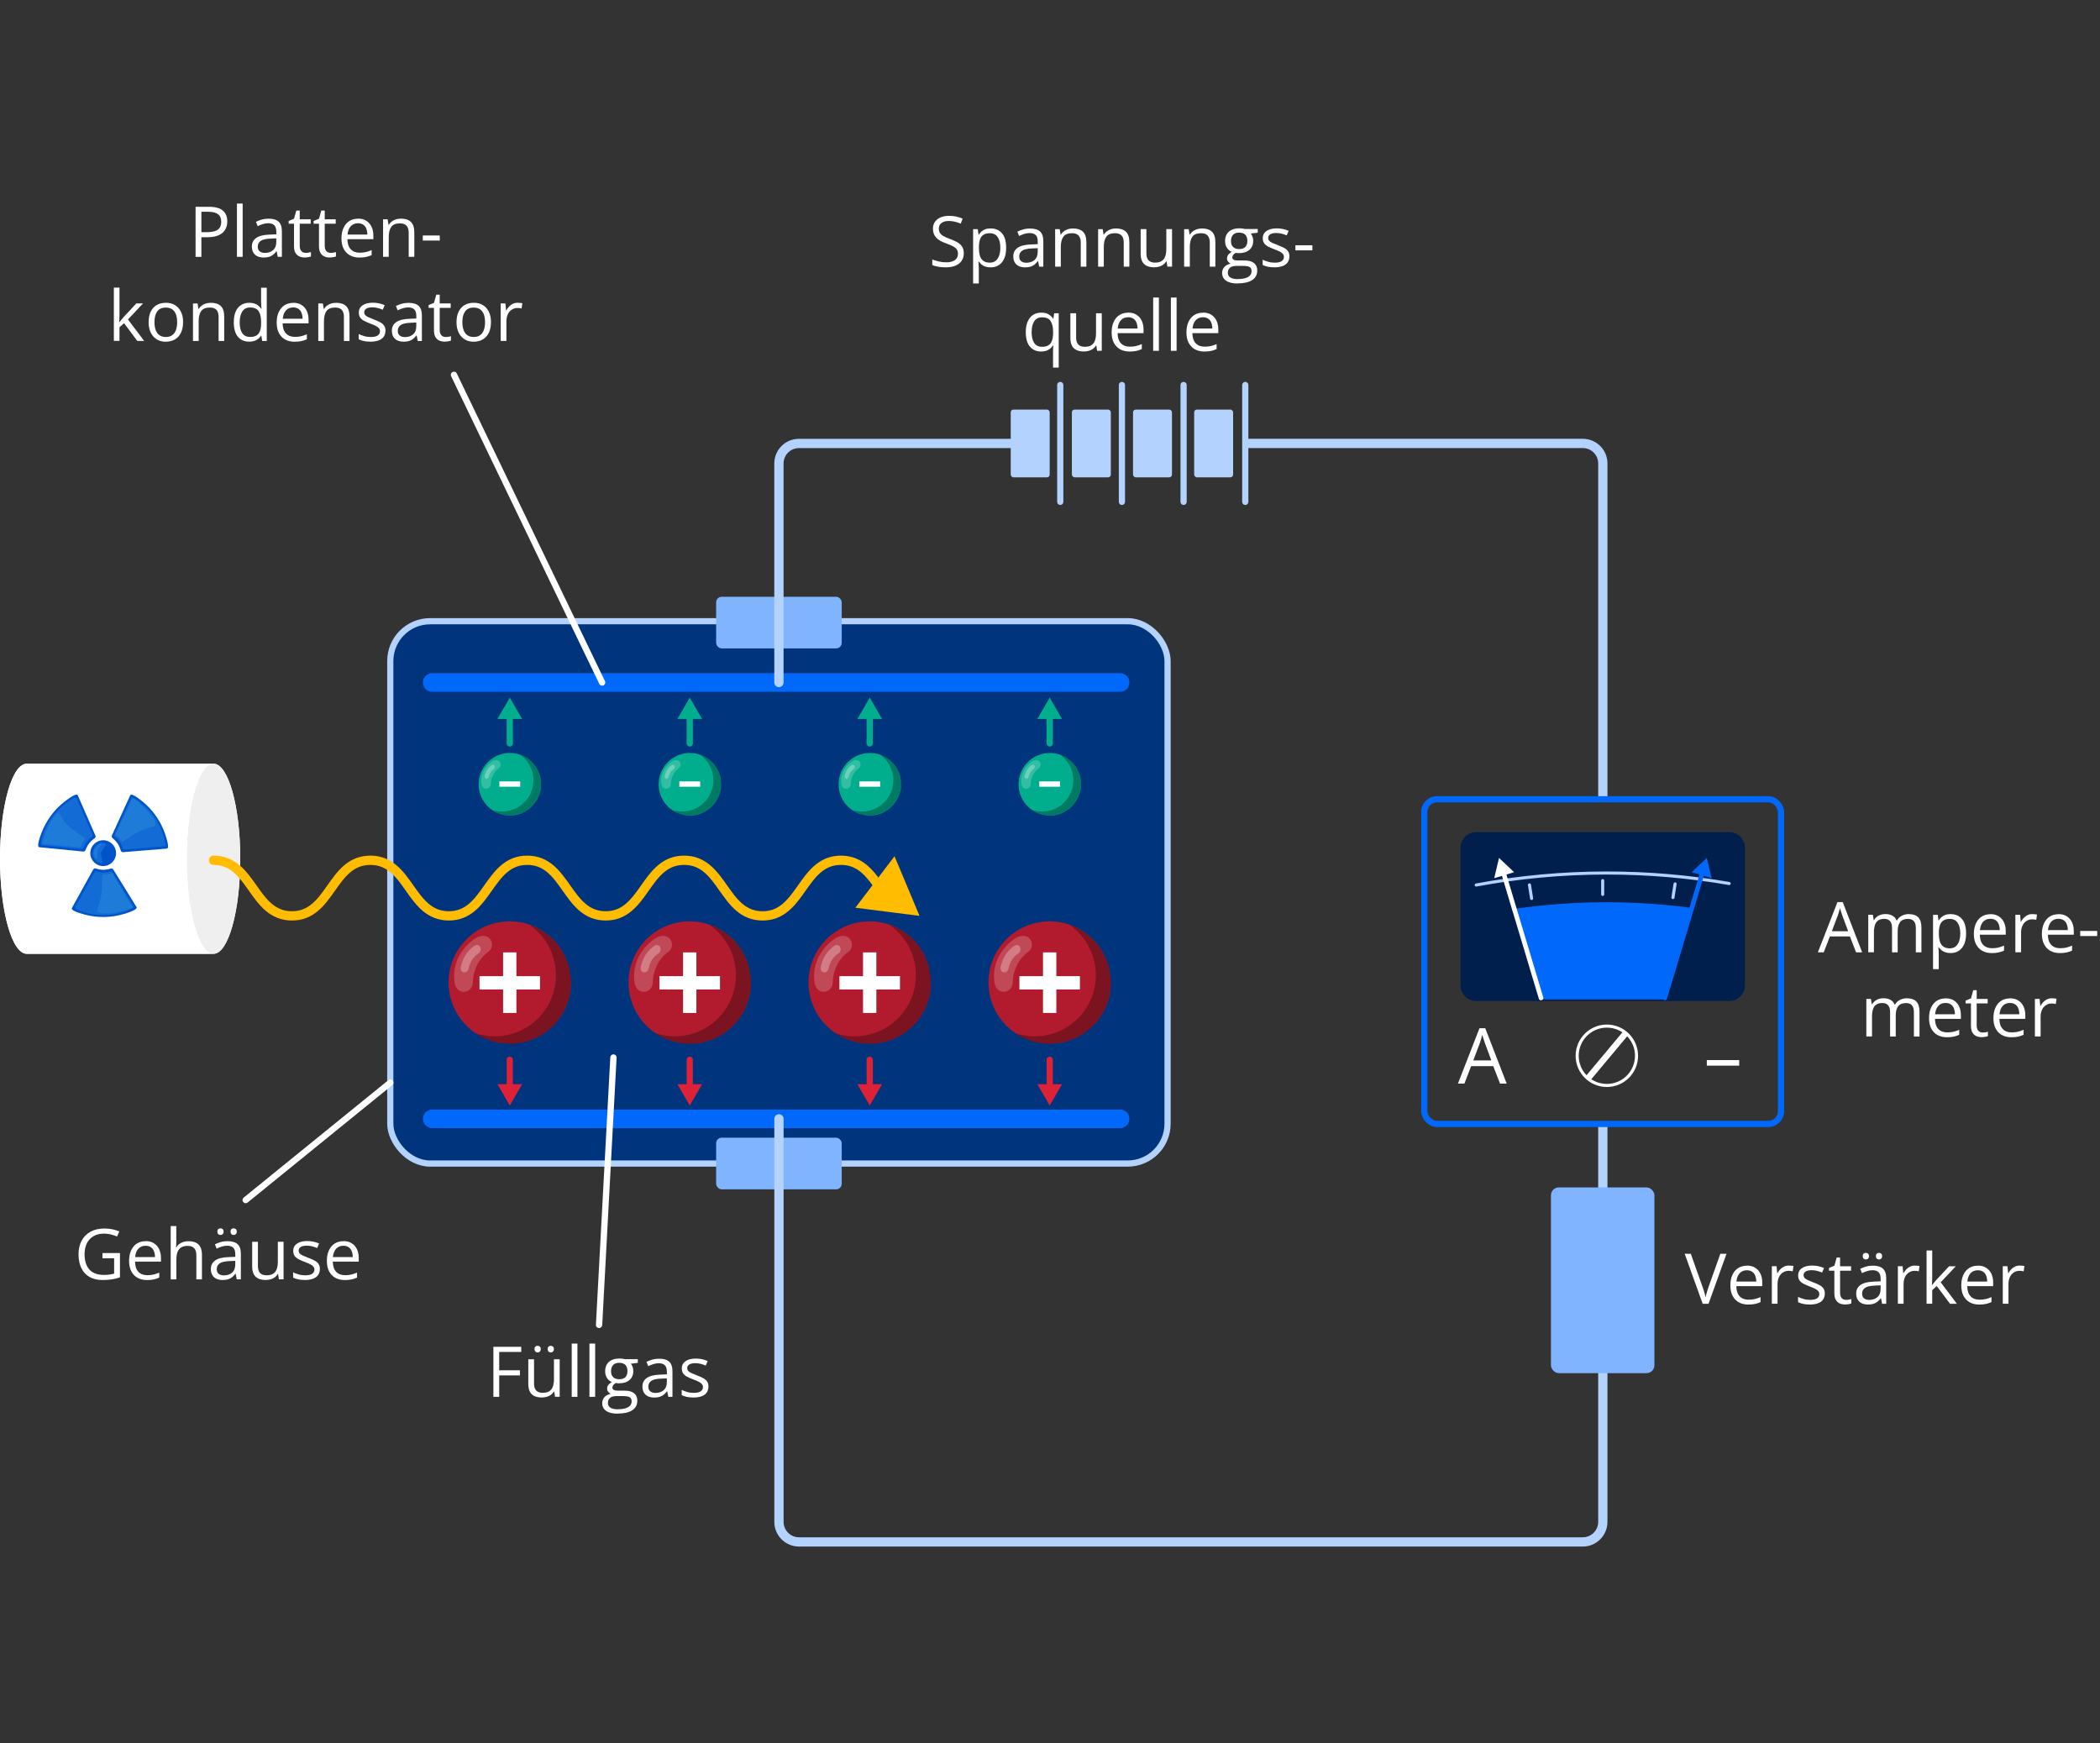 <?xml version="1.0" encoding="UTF-8"?>
<svg xmlns="http://www.w3.org/2000/svg" viewBox="0 0 600 498.09">
  <rect x="0" y="0" width="600" height="498.09" fill="#333333" stroke="none"/>
  <g isolation="isolate">
    <g id="particles"/>
    <g id="Heliumatom"/>
    <g id="Modell_nach_Bohr"/>
    <g id="PSE_Ausschnitte"/>
    <g id="alpha_Zerfall"/>
    <g id="beta_zerfall"/>
    <g id="gamma_zerfall"/>
    <g id="Nebelkammer"/>
    <g id="Fotografische_Platte"/>
    <g id="Filmdosimeter_auswerten"/>
    <g id="Ionisationskammer">
      <g id="Ionisationskammer-2" data-name="Ionisationskammer">
        <g id="diagram">
          <path d="M68.64,245.36c0,15-3.42,27.16-7.64,27.16H7.64C3.42,272.51,0,260.36,0,245.36s3.42-27.16,7.64-27.16H61c4.22,0,7.64,12.16,7.64,27.16Z" fill="#fff"/>
          <rect x="111.51" y="177.49" width="222.08" height="154.95" rx="11.38" ry="11.38" fill="#00357e" stroke="#b3d2fe" stroke-miterlimit="10" stroke-width="1.77"/>
          <g id="Elektron">
            <g>
              <path d="M154.59,224.02c0,.08,0,.15,0,.23,0,.04,0,.08,0,.12,0,.03,0,.06,0,.09v.08s0,.04,0,.06c0,.04,0,.07,0,.11,0,.04,0,.08,0,.11,0,.04,0,.07,0,.11,0,.05-.01,.1-.02,.15,0,.03,0,.05-.01,.08-.02,.17-.05,.34-.08,.51v.07l-.04,.11s-.02,.08-.03,.13c0,.03-.01,.06-.02,.09l-.03,.1s-.02,.07-.03,.1c-.1,.38-.22,.75-.37,1.11l-.03,.08s-.02,.05-.03,.07c-.01,.03-.03,.06-.04,.09-.02,.04-.03,.08-.05,.12-.02,.04-.04,.08-.06,.13-.01,.03-.02,.05-.04,.08-.01,.03-.03,.05-.04,.08-.01,.03-.03,.05-.04,.08-.02,.05-.05,.1-.08,.14l-.02,.03s-.05,.09-.08,.14l-.04,.07s-.03,.05-.04,.08c-.03,.05-.06,.1-.09,.15l-.04,.06c-.03,.05-.07,.1-.1,.15-.03,.05-.07,.1-.1,.15-.02,.02-.03,.05-.05,.07-.02,.02-.03,.05-.05,.07-.02,.02-.03,.05-.05,.07-.02,.02-.03,.05-.05,.07-.03,.04-.07,.09-.1,.13-.02,.03-.04,.05-.06,.08-.02,.02-.04,.04-.05,.07-.02,.02-.04,.05-.06,.07-.02,.03-.04,.05-.06,.08-.03,.04-.07,.08-.11,.12-.04,.04-.07,.08-.11,.12l-.02,.03s-.07,.08-.1,.11c-.04,.04-.08,.08-.12,.13-.08,.08-.15,.15-.23,.23l-.02,.02-.06,.06s-.04,.04-.06,.06c-.04,.04-.09,.08-.13,.12-.02,.02-.04,.04-.07,.06l-.07,.06c-.08,.07-.17,.14-.25,.2l-.04,.03s-.08,.06-.12,.09l-.03,.02s-.08,.06-.12,.09h0s-.09,.06-.14,.09c-.03,.02-.06,.04-.08,.06-.02,.02-.05,.03-.07,.05-.1,.06-.2,.13-.3,.19l-.08,.04s-.09,.05-.14,.08l-.06,.04s-.08,.04-.11,.06l-.07,.03c-.1,.05-.21,.11-.31,.16-.04,.02-.08,.04-.12,.06-.04,.02-.08,.03-.11,.05h0l-.12,.06s-.08,.03-.12,.05c-.05,.02-.1,.04-.15,.06-.09,.03-.18,.07-.27,.1l-.08,.03c-.11,.04-.22,.07-.33,.1l-.05,.02s-.07,.02-.11,.03c-.05,.01-.1,.03-.16,.04h-.01c-.05,.02-.1,.03-.16,.04-.04,0-.08,.02-.12,.03s-.08,.02-.12,.03l-.12,.02s-.08,.02-.12,.02c-.04,0-.08,.01-.12,.02-.04,0-.08,.01-.12,.02-.04,0-.07,.01-.11,.02h-.04c-.07,.01-.15,.02-.22,.03h-.01s-.08,0-.13,.01c-.04,0-.08,0-.11,0-.05,0-.11,0-.16,.01-.03,0-.06,0-.09,0h-.08s0,0-.01,0c-.03,0-.05,0-.08,0-.08,0-.15,0-.23,0-.05,0-.11,0-.16,0-.03,0-.05,0-.08,0h0s-.05,0-.08,0c-.05,0-.11,0-.16,0h-.09s-.1-.01-.14-.02h-.1s-.09-.02-.14-.02c-.03,0-.06,0-.1-.01-.05,0-.09-.01-.14-.02h-.1s-.09-.03-.14-.03c-.03,0-.06,0-.09-.02-.05,0-.09-.02-.14-.02l-.09-.02s-.09-.02-.14-.03h-.04l-.05-.02h-.06s-.04-.02-.06-.03c-.07-.02-.14-.03-.2-.05h-.06l-.04-.03h-.03s-.05-.02-.07-.03c-.03,0-.06-.02-.09-.02l-.06-.02h-.05l-.02-.02-.08-.02h-.03l-.04-.02c-.06-.02-.11-.04-.17-.06h-.04v-.02c-.1-.03-.19-.07-.27-.1-.05-.02-.1-.04-.15-.06h0s-.05-.02-.07-.03l-.04-.02s-.07-.03-.1-.04c-.11-.05-.23-.1-.34-.16-.03-.01-.05-.03-.08-.04l-.03-.02-.04-.02-.05-.02s-.06-.03-.09-.05h0c-.06-.04-.13-.08-.19-.11h-.01c-.06-.04-.12-.08-.19-.12h0c-.06-.04-.12-.08-.19-.12h0s-.1-.07-.14-.1c-.9-.62-1.68-1.39-2.3-2.28-.53-.76-.95-1.62-1.22-2.53-.09-.29-.16-.58-.21-.87-.1-.55-.16-1.11-.16-1.69,0-4.77,3.74-8.67,8.45-8.93,.16,0,.33-.01,.5-.01,.45,0,.89,.03,1.33,.1,.33,.05,.66,.12,.98,.2,2.07,.55,3.84,1.83,5.04,3.54h0c.04,.06,.07,.11,.11,.17h0c.04,.06,.07,.12,.1,.17h0c.03,.06,.07,.12,.1,.17h0c.03,.06,.07,.12,.1,.18h0c.03,.06,.06,.11,.09,.16,.16,.3,.3,.6,.43,.92v.03s.03,.05,.04,.07h0c.02,.06,.04,.11,.06,.17h0c.02,.06,.04,.11,.06,.17,.01,.04,.03,.08,.04,.12,0,.03,.02,.06,.03,.09,.01,.04,.02,.07,.03,.11,0,.03,.02,.06,.03,.09h0s.02,.06,.02,.09c.01,.04,.02,.08,.03,.12,0,.04,.02,.07,.03,.11,0,.03,.02,.07,.02,.1v.05l.02,.06s.02,.07,.02,.11c0,.04,.01,.07,.02,.11,0,.04,.01,.07,.02,.11,0,.03,.01,.07,.02,.1h0s.01,.08,.02,.11c0,.03,.01,.07,.02,.1l.02,.12s0,.07,.01,.1c0,.04,0,.08,.01,.12,0,.03,0,.07,.01,.1,0,.04,0,.08,.01,.12,0,.03,0,.06,0,.1,0,.04,0,.09,0,.13,0,.03,0,.05,0,.08h0c0,.06,0,.11,0,.16,0,.02,0,.04,0,.07,0,.04,0,.08,0,.12,0,.02,0,.04,0,.06v.06Z" fill="#00ae8d"/>
              <path d="M148.52,215.55c2.35,1.61,3.89,4.31,3.89,7.38,0,4.94-4,8.94-8.94,8.94-1,0-1.97-.17-2.87-.47,1.44,.99,3.18,1.57,5.06,1.57,4.94,0,8.94-4,8.94-8.94,0-3.94-2.54-7.28-6.08-8.47h0Z" opacity=".3"/>
              <g mix-blend-mode="screen" opacity=".2">
                <path d="M138.73,225.35c-.67-.09-1.06-.67-1.16-1.36-.57-4.1,2.74-6.38,3.45-6.67,.68-.27,1.44-.19,1.83,.43,.38,.62,.19,1.44-.42,1.82-.11,.07-2.1,1.41-2.2,4.49-.02,.73-.63,1.31-1.37,1.29-.04,0-.09,0-.13-.01Z" fill="#fff"/>
              </g>
              <g opacity=".28">
                <path d="M138.87,222.5c-.28-.08-.45-.41-.38-.76,.48-2.31,2.05-3.14,2.11-3.17,.31-.16,.65,0,.76,.33,.11,.34-.05,.74-.35,.9-.05,.03-1.05,.59-1.37,2.14-.08,.37-.4,.63-.71,.57-.02,0-.04,0-.06-.01Z" fill="#fff"/>
              </g>
            </g>
            <path d="M142.67,224.78v-1.52h5.96v1.52h-5.96Z" fill="#fff"/>
          </g>
          <g id="Elektron-2" data-name="Elektron">
            <g>
              <path d="M206.01,224.02c0,.08,0,.15,0,.23,0,.04,0,.08,0,.12,0,.03,0,.06,0,.09v.08s0,.04,0,.06c0,.04,0,.07,0,.11,0,.04,0,.08,0,.11,0,.04,0,.07,0,.11,0,.05-.01,.1-.02,.15,0,.03,0,.05-.01,.08-.02,.17-.05,.34-.08,.51v.07l-.04,.11s-.02,.08-.03,.13c0,.03-.01,.06-.02,.09l-.03,.1s-.02,.07-.03,.1c-.1,.38-.22,.75-.37,1.11l-.03,.08s-.02,.05-.03,.07c-.01,.03-.03,.06-.04,.09-.02,.04-.03,.08-.05,.12-.02,.04-.04,.08-.06,.13-.01,.03-.02,.05-.04,.08-.01,.03-.03,.05-.04,.08-.01,.03-.03,.05-.04,.08-.02,.05-.05,.1-.08,.14l-.02,.03s-.05,.09-.08,.14l-.04,.07s-.03,.05-.04,.08c-.03,.05-.06,.1-.09,.15l-.04,.06c-.03,.05-.07,.1-.1,.15-.03,.05-.07,.1-.1,.15-.02,.02-.03,.05-.05,.07-.02,.02-.03,.05-.05,.07-.02,.02-.03,.05-.05,.07-.02,.02-.03,.05-.05,.07-.03,.04-.07,.09-.1,.13-.02,.03-.04,.05-.06,.08-.02,.02-.04,.04-.05,.07-.02,.02-.04,.05-.06,.07-.02,.03-.04,.05-.06,.08-.03,.04-.07,.08-.11,.12-.04,.04-.07,.08-.11,.12l-.02,.03s-.07,.08-.1,.11c-.04,.04-.08,.08-.12,.13-.08,.08-.15,.15-.23,.23l-.02,.02-.06,.06s-.04,.04-.06,.06c-.04,.04-.09,.08-.13,.12-.02,.02-.04,.04-.07,.06l-.07,.06c-.08,.07-.17,.14-.25,.2l-.04,.03s-.08,.06-.12,.09l-.03,.02s-.08,.06-.12,.09h0s-.09,.06-.14,.09c-.03,.02-.06,.04-.08,.06-.02,.02-.05,.03-.07,.05-.1,.06-.2,.13-.3,.19l-.08,.04s-.09,.05-.14,.08l-.06,.04s-.08,.04-.11,.06l-.07,.03c-.1,.05-.21,.11-.31,.16-.04,.02-.08,.04-.12,.06-.04,.02-.08,.03-.11,.05h0l-.12,.06s-.08,.03-.12,.05c-.05,.02-.1,.04-.15,.06-.09,.03-.18,.07-.27,.1l-.08,.03c-.11,.04-.22,.07-.33,.1l-.05,.02s-.07,.02-.11,.03c-.05,.01-.1,.03-.16,.04h-.01c-.05,.02-.1,.03-.16,.04-.04,0-.08,.02-.12,.03s-.08,.02-.12,.03l-.12,.02s-.08,.02-.12,.02c-.04,0-.08,.01-.12,.02-.04,0-.08,.01-.12,.02-.04,0-.07,.01-.11,.02h-.04c-.07,.01-.15,.02-.22,.03h-.01s-.08,0-.13,.01c-.04,0-.08,0-.11,0-.05,0-.11,0-.16,.01-.03,0-.06,0-.09,0h-.08s0,0-.01,0c-.03,0-.05,0-.08,0-.08,0-.15,0-.23,0-.05,0-.11,0-.16,0-.03,0-.05,0-.08,0h0s-.05,0-.08,0c-.05,0-.11,0-.16,0h-.09s-.1-.01-.14-.02h-.1s-.09-.02-.14-.02c-.03,0-.06,0-.1-.01-.05,0-.09-.01-.14-.02h-.1s-.09-.03-.14-.03c-.03,0-.06,0-.09-.02-.05,0-.09-.02-.14-.02l-.09-.02s-.09-.02-.14-.03h-.04l-.05-.02h-.06s-.04-.02-.06-.03c-.07-.02-.14-.03-.2-.05h-.06l-.04-.03h-.03s-.05-.02-.07-.03c-.03,0-.06-.02-.09-.02l-.06-.02h-.05l-.02-.02-.08-.02h-.03l-.04-.02c-.06-.02-.11-.04-.17-.06h-.04v-.02c-.1-.03-.19-.07-.27-.1-.05-.02-.1-.04-.15-.06h0s-.05-.02-.07-.03l-.04-.02s-.07-.03-.1-.04c-.11-.05-.23-.1-.34-.16-.03-.01-.05-.03-.08-.04l-.03-.02-.04-.02-.05-.02s-.06-.03-.09-.05h0c-.06-.04-.13-.08-.19-.11h-.01c-.06-.04-.12-.08-.19-.12h0c-.06-.04-.12-.08-.19-.12h0s-.1-.07-.14-.1c-.9-.62-1.68-1.39-2.3-2.28-.53-.76-.95-1.62-1.22-2.53-.09-.29-.16-.58-.21-.87-.1-.55-.16-1.11-.16-1.69,0-4.77,3.74-8.67,8.45-8.93,.16,0,.33-.01,.5-.01,.45,0,.89,.03,1.33,.1,.33,.05,.66,.12,.98,.2,2.07,.55,3.84,1.83,5.04,3.54h0c.04,.06,.07,.11,.11,.17h0c.04,.06,.07,.12,.1,.17h0c.03,.06,.07,.12,.1,.17h0c.03,.06,.07,.12,.1,.18h0c.03,.06,.06,.11,.09,.16,.16,.3,.3,.6,.43,.92v.03s.03,.05,.04,.07h0c.02,.06,.04,.11,.06,.17h0c.02,.06,.04,.11,.06,.17,.01,.04,.03,.08,.04,.12,0,.03,.02,.06,.03,.09,.01,.04,.02,.07,.03,.11,0,.03,.02,.06,.03,.09h0s.02,.06,.02,.09c.01,.04,.02,.08,.03,.12,0,.04,.02,.07,.03,.11,0,.03,.02,.07,.02,.1v.05l.02,.06s.02,.07,.02,.11c0,.04,.01,.07,.02,.11,0,.04,.01,.07,.02,.11,0,.03,.01,.07,.02,.1h0s.01,.08,.02,.11c0,.03,.01,.07,.02,.1l.02,.12s0,.07,.01,.1c0,.04,0,.08,.01,.12,0,.03,0,.07,.01,.1,0,.04,0,.08,.01,.12,0,.03,0,.06,0,.1,0,.04,0,.09,0,.13,0,.03,0,.05,0,.08h0c0,.06,0,.11,0,.16,0,.02,0,.04,0,.07,0,.04,0,.08,0,.12,0,.02,0,.04,0,.06v.06Z" fill="#00ae8d"/>
              <path d="M199.93,215.55c2.35,1.61,3.89,4.31,3.89,7.38,0,4.94-4,8.94-8.94,8.94-1,0-1.97-.17-2.87-.47,1.44,.99,3.18,1.57,5.06,1.57,4.94,0,8.94-4,8.94-8.94,0-3.94-2.54-7.28-6.08-8.47h0Z" opacity=".3"/>
              <g mix-blend-mode="screen" opacity=".2">
                <path d="M190.15,225.35c-.67-.09-1.06-.67-1.16-1.36-.57-4.1,2.74-6.38,3.45-6.67,.68-.27,1.44-.19,1.83,.43,.38,.62,.19,1.44-.42,1.82-.11,.07-2.1,1.41-2.2,4.49-.02,.73-.63,1.31-1.37,1.29-.04,0-.09,0-.13-.01Z" fill="#fff"/>
              </g>
              <g opacity=".28">
                <path d="M190.28,222.5c-.28-.08-.45-.41-.38-.76,.48-2.31,2.05-3.14,2.11-3.17,.31-.16,.65,0,.76,.33,.11,.34-.05,.74-.35,.9-.05,.03-1.05,.59-1.37,2.14-.08,.37-.4,.63-.71,.57-.02,0-.04,0-.06-.01Z" fill="#fff"/>
              </g>
            </g>
            <path d="M194.09,224.78v-1.52h5.96v1.52h-5.96Z" fill="#fff"/>
          </g>
          <g id="Elektron-3" data-name="Elektron">
            <g>
              <path d="M257.43,224.02c0,.08,0,.15,0,.23,0,.04,0,.08,0,.12,0,.03,0,.06,0,.09v.08s0,.04,0,.06c0,.04,0,.07,0,.11,0,.04,0,.08,0,.11,0,.04,0,.07,0,.11,0,.05-.01,.1-.02,.15,0,.03,0,.05-.01,.08-.02,.17-.05,.34-.08,.51v.07l-.04,.11s-.02,.08-.03,.13c0,.03-.01,.06-.02,.09l-.03,.1s-.02,.07-.03,.1c-.1,.38-.22,.75-.37,1.11l-.03,.08s-.02,.05-.03,.07c-.01,.03-.03,.06-.04,.09-.02,.04-.03,.08-.05,.12-.02,.04-.04,.08-.06,.13-.01,.03-.02,.05-.04,.08-.01,.03-.03,.05-.04,.08-.01,.03-.03,.05-.04,.08-.02,.05-.05,.1-.08,.14l-.02,.03s-.05,.09-.08,.14l-.04,.07s-.03,.05-.04,.08c-.03,.05-.06,.1-.09,.15l-.04,.06c-.03,.05-.07,.1-.1,.15-.03,.05-.07,.1-.1,.15-.02,.02-.03,.05-.05,.07-.02,.02-.03,.05-.05,.07-.02,.02-.03,.05-.05,.07-.02,.02-.03,.05-.05,.07-.03,.04-.07,.09-.1,.13-.02,.03-.04,.05-.06,.08-.02,.02-.04,.04-.05,.07-.02,.02-.04,.05-.06,.07-.02,.03-.04,.05-.06,.08-.03,.04-.07,.08-.11,.12-.04,.04-.07,.08-.11,.12l-.02,.03s-.07,.08-.1,.11c-.04,.04-.08,.08-.12,.13-.08,.08-.15,.15-.23,.23l-.02,.02-.06,.06s-.04,.04-.06,.06c-.04,.04-.09,.08-.13,.12-.02,.02-.04,.04-.07,.06l-.07,.06c-.08,.07-.17,.14-.25,.2l-.04,.03s-.08,.06-.12,.09l-.03,.02s-.08,.06-.12,.09h0s-.09,.06-.14,.09c-.03,.02-.06,.04-.08,.06-.02,.02-.05,.03-.07,.05-.1,.06-.2,.13-.3,.19l-.08,.04s-.09,.05-.14,.08l-.06,.04s-.08,.04-.11,.06l-.07,.03c-.1,.05-.21,.11-.31,.16-.04,.02-.08,.04-.12,.06-.04,.02-.08,.03-.11,.05h0l-.12,.06s-.08,.03-.12,.05c-.05,.02-.1,.04-.15,.06-.09,.03-.18,.07-.27,.1l-.08,.03c-.11,.04-.22,.07-.33,.1l-.05,.02s-.07,.02-.11,.03c-.05,.01-.1,.03-.16,.04h-.01c-.05,.02-.1,.03-.16,.04-.04,0-.08,.02-.12,.03s-.08,.02-.12,.03l-.12,.02s-.08,.02-.12,.02c-.04,0-.08,.01-.12,.02-.04,0-.08,.01-.12,.02-.04,0-.07,.01-.11,.02h-.04c-.07,.01-.15,.02-.22,.03h-.01s-.08,0-.13,.01c-.04,0-.08,0-.11,0-.05,0-.11,0-.16,.01-.03,0-.06,0-.09,0h-.08s0,0-.01,0c-.03,0-.05,0-.08,0-.08,0-.15,0-.23,0-.05,0-.11,0-.16,0-.03,0-.05,0-.08,0h0s-.05,0-.08,0c-.05,0-.11,0-.16,0h-.09s-.1-.01-.14-.02h-.1s-.09-.02-.14-.02c-.03,0-.06,0-.1-.01-.05,0-.09-.01-.14-.02h-.1s-.09-.03-.14-.03c-.03,0-.06,0-.09-.02-.05,0-.09-.02-.14-.02l-.09-.02s-.09-.02-.14-.03h-.04l-.05-.02h-.06s-.04-.02-.06-.03c-.07-.02-.14-.03-.2-.05h-.06l-.04-.03h-.03s-.05-.02-.07-.03c-.03,0-.06-.02-.09-.02l-.06-.02h-.05l-.02-.02-.08-.02h-.03l-.04-.02c-.06-.02-.11-.04-.17-.06h-.04v-.02c-.1-.03-.19-.07-.27-.1-.05-.02-.1-.04-.15-.06h0s-.05-.02-.07-.03l-.04-.02s-.07-.03-.1-.04c-.11-.05-.23-.1-.34-.16-.03-.01-.05-.03-.08-.04l-.03-.02-.04-.02-.05-.02s-.06-.03-.09-.05h0c-.06-.04-.13-.08-.19-.11h-.01c-.06-.04-.12-.08-.19-.12h0c-.06-.04-.12-.08-.19-.12h0s-.1-.07-.14-.1c-.9-.62-1.68-1.39-2.3-2.28-.53-.76-.95-1.62-1.22-2.53-.09-.29-.16-.58-.21-.87-.1-.55-.16-1.11-.16-1.69,0-4.77,3.74-8.67,8.45-8.93,.16,0,.33-.01,.5-.01,.45,0,.89,.03,1.33,.1,.33,.05,.66,.12,.98,.2,2.07,.55,3.84,1.83,5.04,3.54h0c.04,.06,.07,.11,.11,.17h0c.04,.06,.07,.12,.1,.17h0c.03,.06,.07,.12,.1,.17h0c.03,.06,.07,.12,.1,.18h0c.03,.06,.06,.11,.09,.16,.16,.3,.3,.6,.43,.92v.03s.03,.05,.04,.07h0c.02,.06,.04,.11,.06,.17h0c.02,.06,.04,.11,.06,.17,.01,.04,.03,.08,.04,.12,0,.03,.02,.06,.03,.09,.01,.04,.02,.07,.03,.11,0,.03,.02,.06,.03,.09h0s.02,.06,.02,.09c.01,.04,.02,.08,.03,.12,0,.04,.02,.07,.03,.11,0,.03,.02,.07,.02,.1v.05l.02,.06s.02,.07,.02,.11c0,.04,.01,.07,.02,.11,0,.04,.01,.07,.02,.11,0,.03,.01,.07,.02,.1h0s.01,.08,.02,.11c0,.03,.01,.07,.02,.1l.02,.12s0,.07,.01,.1c0,.04,0,.08,.01,.12,0,.03,0,.07,.01,.1,0,.04,0,.08,.01,.12,0,.03,0,.06,0,.1,0,.04,0,.09,0,.13,0,.03,0,.05,0,.08h0c0,.06,0,.11,0,.16,0,.02,0,.04,0,.07,0,.04,0,.08,0,.12,0,.02,0,.04,0,.06v.06Z" fill="#00ae8d"/>
              <path d="M251.35,215.55c2.35,1.61,3.89,4.31,3.89,7.38,0,4.94-4,8.94-8.94,8.94-1,0-1.97-.17-2.87-.47,1.44,.99,3.18,1.57,5.06,1.57,4.94,0,8.94-4,8.94-8.94,0-3.94-2.54-7.28-6.08-8.47h0Z" opacity=".3"/>
              <g mix-blend-mode="screen" opacity=".2">
                <path d="M241.57,225.35c-.67-.09-1.06-.67-1.16-1.36-.57-4.1,2.74-6.38,3.45-6.67,.68-.27,1.44-.19,1.83,.43,.38,.62,.19,1.44-.42,1.82-.11,.07-2.1,1.41-2.2,4.49-.02,.73-.63,1.31-1.37,1.29-.04,0-.09,0-.13-.01Z" fill="#fff"/>
              </g>
              <g opacity=".28">
                <path d="M241.7,222.5c-.28-.08-.45-.41-.38-.76,.48-2.31,2.05-3.14,2.11-3.17,.31-.16,.65,0,.76,.33,.11,.34-.05,.74-.35,.9-.05,.03-1.05,.59-1.37,2.14-.08,.37-.4,.63-.71,.57-.02,0-.04,0-.06-.01Z" fill="#fff"/>
              </g>
            </g>
            <path d="M245.51,224.78v-1.52h5.96v1.52h-5.96Z" fill="#fff"/>
          </g>
          <g id="Elektron-4" data-name="Elektron">
            <g>
              <path d="M308.85,224.02c0,.08,0,.15,0,.23,0,.04,0,.08,0,.12,0,.03,0,.06,0,.09v.08s0,.04,0,.06c0,.04,0,.07,0,.11,0,.04,0,.08,0,.11,0,.04,0,.07,0,.11,0,.05-.01,.1-.02,.15,0,.03,0,.05-.01,.08-.02,.17-.05,.34-.08,.51v.07l-.04,.11s-.02,.08-.03,.13c0,.03-.01,.06-.02,.09l-.03,.1s-.02,.07-.03,.1c-.1,.38-.22,.75-.37,1.11l-.03,.08s-.02,.05-.03,.07c-.01,.03-.03,.06-.04,.09-.02,.04-.03,.08-.05,.12-.02,.04-.04,.08-.06,.13-.01,.03-.02,.05-.04,.08-.01,.03-.03,.05-.04,.08-.01,.03-.03,.05-.04,.08-.02,.05-.05,.1-.08,.14l-.02,.03s-.05,.09-.08,.14l-.04,.07s-.03,.05-.04,.08c-.03,.05-.06,.1-.09,.15l-.04,.06c-.03,.05-.07,.1-.1,.15-.03,.05-.07,.1-.1,.15-.02,.02-.03,.05-.05,.07-.02,.02-.03,.05-.05,.07-.02,.02-.03,.05-.05,.07-.02,.02-.03,.05-.05,.07-.03,.04-.07,.09-.1,.13-.02,.03-.04,.05-.06,.08-.02,.02-.04,.04-.05,.07-.02,.02-.04,.05-.06,.07-.02,.03-.04,.05-.06,.08-.03,.04-.07,.08-.11,.12-.04,.04-.07,.08-.11,.12l-.02,.03s-.07,.08-.1,.11c-.04,.04-.08,.08-.12,.13-.08,.08-.15,.15-.23,.23l-.02,.02-.06,.06s-.04,.04-.06,.06c-.04,.04-.09,.08-.13,.12-.02,.02-.04,.04-.07,.06l-.07,.06c-.08,.07-.17,.14-.25,.2l-.04,.03s-.08,.06-.12,.09l-.03,.02s-.08,.06-.12,.09h0s-.09,.06-.14,.09c-.03,.02-.06,.04-.08,.06-.02,.02-.05,.03-.07,.05-.1,.06-.2,.13-.3,.19l-.08,.04s-.09,.05-.14,.08l-.06,.04s-.08,.04-.11,.06l-.07,.03c-.1,.05-.21,.11-.31,.16-.04,.02-.08,.04-.12,.06-.04,.02-.08,.03-.11,.05h0l-.12,.06s-.08,.03-.12,.05c-.05,.02-.1,.04-.15,.06-.09,.03-.18,.07-.27,.1l-.08,.03c-.11,.04-.22,.07-.33,.1l-.05,.02s-.07,.02-.11,.03c-.05,.01-.1,.03-.16,.04h-.01c-.05,.02-.1,.03-.16,.04-.04,0-.08,.02-.12,.03s-.08,.02-.12,.03l-.12,.02s-.08,.02-.12,.02c-.04,0-.08,.01-.12,.02-.04,0-.08,.01-.12,.02-.04,0-.07,.01-.11,.02h-.04c-.07,.01-.15,.02-.22,.03h-.01s-.08,0-.13,.01c-.04,0-.08,0-.11,0-.05,0-.11,0-.16,.01-.03,0-.06,0-.09,0h-.08s0,0-.01,0c-.03,0-.05,0-.08,0-.08,0-.15,0-.23,0-.05,0-.11,0-.16,0-.03,0-.05,0-.08,0h0s-.05,0-.08,0c-.05,0-.11,0-.16,0h-.09s-.1-.01-.14-.02h-.1s-.09-.02-.14-.02c-.03,0-.06,0-.1-.01-.05,0-.09-.01-.14-.02h-.1s-.09-.03-.14-.03c-.03,0-.06,0-.09-.02-.05,0-.09-.02-.14-.02l-.09-.02s-.09-.02-.14-.03h-.04l-.05-.02h-.06s-.04-.02-.06-.03c-.07-.02-.14-.03-.2-.05h-.06l-.04-.03h-.03s-.05-.02-.07-.03c-.03,0-.06-.02-.09-.02l-.06-.02h-.05l-.02-.02-.08-.02h-.03l-.04-.02c-.06-.02-.11-.04-.17-.06h-.04v-.02c-.1-.03-.19-.07-.27-.1-.05-.02-.1-.04-.15-.06h0s-.05-.02-.07-.03l-.04-.02s-.07-.03-.1-.04c-.11-.05-.23-.1-.34-.16-.03-.01-.05-.03-.08-.04l-.03-.02-.04-.02-.05-.02s-.06-.03-.09-.05h0c-.06-.04-.13-.08-.19-.11h-.01c-.06-.04-.12-.08-.19-.12h0c-.06-.04-.12-.08-.19-.12h0s-.1-.07-.14-.1c-.9-.62-1.68-1.39-2.3-2.28-.53-.76-.95-1.62-1.22-2.53-.09-.29-.16-.58-.21-.87-.1-.55-.16-1.11-.16-1.69,0-4.77,3.74-8.67,8.45-8.93,.16,0,.33-.01,.5-.01,.45,0,.89,.03,1.33,.1,.33,.05,.66,.12,.98,.2,2.07,.55,3.84,1.83,5.04,3.54h0c.04,.06,.07,.11,.11,.17h0c.04,.06,.07,.12,.1,.17h0c.03,.06,.07,.12,.1,.17h0c.03,.06,.07,.12,.1,.18h0c.03,.06,.06,.11,.09,.16,.16,.3,.3,.6,.43,.92v.03s.03,.05,.04,.07h0c.02,.06,.04,.11,.06,.17h0c.02,.06,.04,.11,.06,.17,.01,.04,.03,.08,.04,.12,0,.03,.02,.06,.03,.09,.01,.04,.02,.07,.03,.11,0,.03,.02,.06,.03,.09h0s.02,.06,.02,.09c.01,.04,.02,.08,.03,.12,0,.04,.02,.07,.03,.11,0,.03,.02,.07,.02,.1v.05l.02,.06s.02,.07,.02,.11c0,.04,.01,.07,.02,.11,0,.04,.01,.07,.02,.11,0,.03,.01,.07,.02,.1h0s.01,.08,.02,.11c0,.03,.01,.07,.02,.1l.02,.12s0,.07,.01,.1c0,.04,0,.08,.01,.12,0,.03,0,.07,.01,.1,0,.04,0,.08,.01,.12,0,.03,0,.06,0,.1,0,.04,0,.09,0,.13,0,.03,0,.05,0,.08h0c0,.06,0,.11,0,.16,0,.02,0,.04,0,.07,0,.04,0,.08,0,.12,0,.02,0,.04,0,.06v.06Z" fill="#00ae8d"/>
              <path d="M302.77,215.55c2.35,1.61,3.89,4.31,3.89,7.38,0,4.94-4,8.94-8.94,8.94-1,0-1.97-.17-2.87-.47,1.44,.99,3.18,1.57,5.06,1.57,4.94,0,8.94-4,8.94-8.94,0-3.94-2.54-7.28-6.08-8.47h0Z" opacity=".3"/>
              <g mix-blend-mode="screen" opacity=".2">
                <path d="M292.99,225.35c-.67-.09-1.06-.67-1.16-1.36-.57-4.1,2.74-6.38,3.45-6.67,.68-.27,1.44-.19,1.83,.43,.38,.62,.19,1.44-.42,1.82-.11,.07-2.1,1.41-2.2,4.49-.02,.73-.63,1.31-1.37,1.29-.04,0-.09,0-.13-.01Z" fill="#fff"/>
              </g>
              <g opacity=".28">
                <path d="M293.12,222.5c-.28-.08-.45-.41-.38-.76,.48-2.31,2.05-3.14,2.11-3.17,.31-.16,.65,0,.76,.33,.11,.34-.05,.74-.35,.9-.05,.03-1.05,.59-1.37,2.14-.08,.37-.4,.63-.71,.57-.02,0-.04,0-.06-.01Z" fill="#fff"/>
              </g>
            </g>
            <path d="M296.93,224.78v-1.52h5.96v1.52h-5.96Z" fill="#fff"/>
          </g>
          <g id="Proton">
            <g>
              <path d="M163.12,280.76c0,.15,0,.3,0,.45,0,.08,0,.15,0,.22,0,.06,0,.12,0,.18v.15s-.01,.08-.02,.13c0,.07,0,.14-.01,.21,0,.07-.01,.15-.02,.22,0,.07-.01,.14-.02,.21-.01,.1-.02,.2-.03,.29,0,.05-.01,.11-.02,.16-.04,.34-.09,.67-.16,1,0,.05-.02,.1-.03,.14-.01,.07-.03,.14-.04,.21-.02,.08-.03,.16-.05,.25-.01,.06-.03,.11-.04,.17-.02,.07-.03,.14-.05,.2-.02,.07-.03,.14-.05,.2-.19,.75-.44,1.47-.72,2.18-.02,.05-.04,.11-.07,.16-.02,.05-.04,.09-.06,.14-.03,.06-.05,.12-.08,.18-.03,.08-.07,.15-.1,.23-.04,.08-.08,.16-.12,.25-.02,.05-.05,.1-.07,.15-.02,.05-.05,.1-.08,.15-.03,.05-.05,.1-.08,.15-.05,.09-.1,.19-.15,.28-.01,.02-.02,.04-.03,.06-.05,.09-.1,.18-.15,.27-.03,.05-.05,.09-.08,.14-.03,.05-.06,.1-.09,.15-.06,.1-.12,.2-.18,.29-.03,.04-.05,.08-.08,.12-.06,.1-.13,.2-.19,.3-.07,.1-.13,.2-.2,.3-.03,.05-.07,.09-.1,.14-.03,.05-.07,.09-.1,.14-.03,.05-.07,.09-.1,.14-.03,.05-.07,.09-.1,.14-.06,.09-.13,.17-.19,.25-.04,.05-.08,.1-.12,.16-.03,.04-.07,.09-.1,.13-.04,.04-.07,.09-.11,.13-.04,.05-.08,.1-.13,.15-.07,.08-.14,.16-.21,.24-.07,.08-.14,.16-.21,.23l-.05,.05c-.07,.07-.14,.15-.2,.22-.08,.08-.16,.16-.24,.24-.15,.15-.3,.3-.46,.45-.01,.01-.03,.03-.04,.04-.04,.04-.08,.07-.12,.11-.04,.04-.08,.07-.12,.11-.08,.08-.17,.15-.26,.23-.04,.04-.09,.07-.13,.11-.04,.04-.09,.07-.13,.11-.16,.14-.33,.27-.5,.4l-.08,.06c-.07,.06-.15,.11-.23,.17-.02,.01-.03,.03-.05,.04-.08,.06-.15,.11-.23,.17h0c-.09,.06-.18,.12-.26,.18-.05,.04-.11,.07-.16,.11-.04,.03-.09,.06-.14,.09-.19,.12-.38,.25-.58,.36l-.15,.09c-.09,.05-.18,.11-.27,.16-.04,.02-.08,.05-.13,.07-.07,.04-.15,.08-.22,.12l-.13,.07c-.2,.11-.41,.21-.61,.3-.08,.04-.16,.08-.24,.11-.07,.03-.15,.07-.22,.1h-.01l-.24,.11c-.08,.03-.16,.07-.24,.1-.1,.04-.2,.08-.3,.12-.18,.07-.35,.13-.53,.19l-.15,.05c-.21,.07-.43,.14-.65,.2-.03,.01-.07,.02-.1,.03-.07,.02-.14,.04-.21,.06-.1,.03-.2,.05-.3,.08h-.02c-.1,.03-.2,.05-.3,.08-.08,.02-.16,.04-.24,.05s-.16,.03-.24,.05l-.24,.05c-.08,.01-.16,.03-.24,.04-.08,.01-.16,.03-.24,.04-.08,.01-.15,.02-.23,.03-.07,.01-.14,.02-.21,.03-.02,0-.05,0-.07,0-.15,.02-.29,.04-.44,.05h-.03c-.08,.01-.17,.02-.25,.03-.07,0-.15,.01-.22,.02-.11,0-.21,.02-.32,.02-.06,0-.12,0-.18,0h-.03s-.09,0-.13,0c0,0-.02,0-.03,0-.05,0-.11,0-.16,0-.15,0-.3,0-.45,0-.1,0-.21,0-.31,0-.05,0-.11,0-.16,0h0c-.05,0-.1,0-.15,0-.11,0-.21,0-.31-.01-.06,0-.12,0-.18-.01-.09,0-.19-.01-.28-.02-.06,0-.13-.01-.19-.02-.09,0-.18-.02-.27-.03-.06,0-.13-.01-.19-.02-.09-.01-.18-.02-.27-.03l-.19-.03c-.09-.01-.18-.03-.27-.04-.06,0-.12-.02-.18-.03-.09-.02-.18-.03-.27-.05l-.18-.03c-.09-.02-.18-.04-.27-.06-.02,0-.05,0-.07-.01-.03,0-.07-.01-.1-.02-.02,0-.05-.01-.07-.02h-.04s-.07-.03-.11-.03c-.13-.03-.27-.06-.4-.1l-.11-.03s-.05-.01-.08-.02c-.02,0-.04-.01-.06-.02-.05-.01-.09-.03-.14-.04-.06-.02-.11-.03-.17-.05-.04-.01-.08-.02-.12-.04-.03,0-.06-.02-.09-.03l-.05-.02s-.1-.03-.15-.05c-.02,0-.04-.01-.05-.02-.03,0-.05-.02-.08-.03-.11-.04-.22-.08-.33-.12-.02,0-.05-.02-.07-.03h-.01c-.18-.07-.35-.13-.52-.2-.1-.04-.2-.08-.3-.12h0s-.09-.04-.13-.06l-.07-.03c-.07-.03-.13-.06-.2-.09-.22-.1-.44-.2-.66-.32-.05-.03-.1-.05-.15-.08l-.07-.03-.09-.05s-.06-.03-.09-.05c-.06-.03-.12-.07-.18-.1h-.01c-.13-.08-.25-.15-.37-.22h-.02c-.12-.08-.24-.16-.37-.23h-.02c-.12-.09-.24-.16-.36-.24h-.01c-.09-.07-.19-.13-.28-.2-1.75-1.2-3.27-2.72-4.48-4.46-1.04-1.49-1.85-3.16-2.38-4.94-.17-.56-.31-1.13-.42-1.71-.2-1.07-.31-2.17-.31-3.3,0-9.32,7.3-16.94,16.5-17.44,.32-.02,.65-.03,.97-.03,.88,0,1.74,.07,2.59,.19,.65,.1,1.29,.23,1.92,.4,4.04,1.08,7.51,3.57,9.84,6.91h0c.07,.11,.14,.22,.22,.33v.02c.08,.11,.15,.21,.22,.32v.02c.08,.11,.15,.21,.21,.32v.02c.08,.11,.14,.22,.2,.33h0c.06,.11,.12,.22,.17,.32,.31,.58,.59,1.17,.84,1.79l.03,.06s.04,.09,.05,.13v.03c.05,.1,.09,.2,.12,.3h0c.04,.11,.08,.22,.11,.33,.03,.08,.05,.15,.08,.23,.02,.06,.04,.11,.05,.17,.02,.07,.05,.15,.07,.22,.02,.06,.04,.12,.05,.18v.02c.02,.05,.04,.11,.05,.16,.02,.07,.04,.15,.06,.23,.02,.07,.04,.14,.05,.21,.02,.07,.03,.13,.05,.2l.02,.1s.02,.07,.02,.11c.02,.07,.03,.14,.05,.21,.01,.07,.03,.14,.04,.21,.01,.07,.03,.14,.04,.21,.01,.07,.03,.14,.04,.2h0c.01,.08,.02,.15,.03,.22,.01,.07,.02,.13,.03,.2l.03,.23c0,.07,.02,.13,.03,.2,0,.08,.02,.16,.03,.23,0,.06,.01,.13,.02,.19,0,.08,.01,.16,.02,.24,0,.06,.01,.12,.02,.19,0,.09,.01,.17,.02,.26,0,.05,0,.1,0,.15v.02c0,.1,0,.19,.01,.29,0,.04,0,.09,0,.13,0,.08,0,.16,0,.23,0,.04,0,.07,0,.11,0,.04,0,.07,0,.11Z" fill="#b11b2d"/>
              <path d="M151.25,264.21c4.59,3.15,7.59,8.43,7.59,14.41,0,9.65-7.82,17.47-17.47,17.47-1.96,0-3.84-.33-5.6-.92,2.81,1.93,6.21,3.06,9.88,3.06,9.65,0,17.47-7.82,17.47-17.47,0-7.69-4.97-14.21-11.87-16.55h0Z" opacity=".3"/>
              <g mix-blend-mode="screen" opacity=".2">
                <path d="M132.14,283.35c-1.31-.17-2.08-1.32-2.26-2.65-1.12-8.01,5.34-12.46,6.74-13.02,1.33-.53,2.82-.37,3.57,.85,.75,1.21,.38,2.8-.83,3.56-.21,.13-4.11,2.75-4.29,8.77-.04,1.43-1.24,2.56-2.67,2.52-.09,0-.17,0-.25-.02Z" fill="#fff"/>
              </g>
              <g opacity=".28">
                <path d="M132.4,277.79c-.56-.16-.89-.8-.75-1.48,.93-4.51,4-6.13,4.13-6.19,.6-.31,1.27-.02,1.48,.65,.22,.66-.09,1.44-.69,1.75-.1,.06-2.05,1.15-2.67,4.18-.15,.72-.77,1.22-1.4,1.11-.04,0-.07-.02-.11-.03Z" fill="#fff"/>
              </g>
            </g>
            <path d="M143.74,282.71h-6.74v-3.81h6.74v-6.79h3.81v6.79h6.74v3.81h-6.74v6.71h-3.81v-6.71Z" fill="#fff"/>
          </g>
          <g id="Proton-2" data-name="Proton">
            <g>
              <path d="M214.54,280.76c0,.15,0,.3,0,.45,0,.08,0,.15,0,.22,0,.06,0,.12,0,.18v.15s-.01,.08-.02,.13c0,.07,0,.14-.01,.21,0,.07-.01,.15-.02,.22,0,.07-.01,.14-.02,.21-.01,.1-.02,.2-.03,.29,0,.05-.01,.11-.02,.16-.04,.34-.09,.67-.16,1,0,.05-.02,.1-.03,.14-.01,.07-.03,.14-.04,.21-.02,.08-.03,.16-.05,.25-.01,.06-.03,.11-.04,.17-.02,.07-.03,.14-.05,.2-.02,.07-.03,.14-.05,.2-.19,.75-.44,1.47-.72,2.18-.02,.05-.04,.11-.07,.16-.02,.05-.04,.09-.06,.14-.03,.06-.05,.12-.08,.18-.03,.08-.07,.15-.1,.23-.04,.08-.08,.16-.12,.25-.02,.05-.05,.1-.07,.15-.02,.05-.05,.1-.08,.15-.03,.05-.05,.1-.08,.15-.05,.09-.1,.19-.15,.28-.01,.02-.02,.04-.03,.06-.05,.09-.1,.18-.15,.27-.03,.05-.05,.09-.08,.14-.03,.05-.06,.1-.09,.15-.06,.1-.12,.2-.18,.29-.03,.04-.05,.08-.08,.12-.06,.1-.13,.2-.19,.3-.07,.1-.13,.2-.2,.3-.03,.05-.07,.09-.1,.14-.03,.05-.07,.09-.1,.14-.03,.05-.07,.09-.1,.14-.03,.05-.07,.09-.1,.14-.06,.09-.13,.17-.19,.25-.04,.05-.08,.1-.12,.16-.03,.04-.07,.09-.1,.13-.04,.04-.07,.09-.11,.13-.04,.05-.08,.1-.13,.15-.07,.08-.14,.16-.21,.24-.07,.08-.14,.16-.21,.23l-.05,.05c-.07,.07-.14,.15-.2,.22-.08,.08-.16,.16-.24,.24-.15,.15-.3,.3-.46,.45-.01,.01-.03,.03-.04,.04-.04,.04-.08,.07-.12,.11-.04,.04-.08,.07-.12,.11-.08,.08-.17,.15-.26,.23-.04,.04-.09,.07-.13,.11-.04,.04-.09,.07-.13,.11-.16,.14-.33,.27-.5,.4l-.08,.06c-.07,.06-.15,.11-.23,.17-.02,.01-.03,.03-.05,.04-.08,.06-.15,.11-.23,.17h0c-.09,.06-.18,.12-.26,.18-.05,.04-.11,.07-.16,.11-.04,.03-.09,.06-.14,.09-.19,.12-.38,.25-.58,.36l-.15,.09c-.09,.05-.18,.11-.27,.16-.04,.02-.08,.05-.13,.07-.07,.04-.15,.08-.22,.12l-.13,.07c-.2,.11-.41,.21-.61,.3-.08,.04-.16,.08-.24,.11-.07,.03-.15,.07-.22,.1h-.01l-.24,.11c-.08,.03-.16,.07-.24,.1-.1,.04-.2,.08-.3,.12-.18,.07-.35,.13-.53,.19l-.15,.05c-.21,.07-.43,.14-.65,.2-.03,.01-.07,.02-.1,.03-.07,.02-.14,.04-.21,.06-.1,.03-.2,.05-.3,.08h-.02c-.1,.03-.2,.05-.3,.08-.08,.02-.16,.04-.24,.05s-.16,.03-.24,.05l-.24,.05c-.08,.01-.16,.03-.24,.04-.08,.01-.16,.03-.24,.04-.08,.01-.15,.02-.23,.03-.07,.01-.14,.02-.21,.03-.02,0-.05,0-.07,0-.15,.02-.29,.04-.44,.05h-.03c-.08,.01-.17,.02-.25,.03-.07,0-.15,.01-.22,.02-.11,0-.21,.02-.32,.02-.06,0-.12,0-.18,0h-.03s-.09,0-.13,0c0,0-.02,0-.03,0-.05,0-.11,0-.16,0-.15,0-.3,0-.45,0-.1,0-.21,0-.31,0-.05,0-.11,0-.16,0h0c-.05,0-.1,0-.15,0-.11,0-.21,0-.31-.01-.06,0-.12,0-.18-.01-.09,0-.19-.01-.28-.02-.06,0-.13-.01-.19-.02-.09,0-.18-.02-.27-.03-.06,0-.13-.01-.19-.02-.09-.01-.18-.02-.27-.03l-.19-.03c-.09-.01-.18-.03-.27-.04-.06,0-.12-.02-.18-.03-.09-.02-.18-.03-.27-.05l-.18-.03c-.09-.02-.18-.04-.27-.06-.02,0-.05,0-.07-.01-.03,0-.07-.01-.1-.02-.02,0-.05-.01-.07-.02h-.04s-.07-.03-.11-.03c-.13-.03-.27-.06-.4-.1l-.11-.03s-.05-.01-.08-.02c-.02,0-.04-.01-.06-.02-.05-.01-.09-.03-.14-.04-.06-.02-.11-.03-.17-.05-.04-.01-.08-.02-.12-.04-.03,0-.06-.02-.09-.03l-.05-.02s-.1-.03-.15-.05c-.02,0-.04-.01-.05-.02-.03,0-.05-.02-.08-.03-.11-.04-.22-.08-.33-.12-.02,0-.05-.02-.07-.03h-.01c-.18-.07-.35-.13-.52-.2-.1-.04-.2-.08-.3-.12h0s-.09-.04-.13-.06l-.07-.03c-.07-.03-.13-.06-.2-.09-.22-.1-.44-.2-.66-.32-.05-.03-.1-.05-.15-.08l-.07-.03-.09-.05s-.06-.03-.09-.05c-.06-.03-.12-.07-.18-.1h-.01c-.13-.08-.25-.15-.37-.22h-.02c-.12-.08-.24-.16-.37-.23h-.02c-.12-.09-.24-.16-.36-.24h-.01c-.09-.07-.19-.13-.28-.2-1.75-1.2-3.27-2.72-4.48-4.46-1.04-1.49-1.85-3.16-2.38-4.94-.17-.56-.31-1.13-.42-1.71-.2-1.07-.31-2.17-.31-3.3,0-9.32,7.3-16.94,16.5-17.44,.32-.02,.65-.03,.97-.03,.88,0,1.74,.07,2.59,.19,.65,.1,1.29,.23,1.92,.4,4.04,1.08,7.51,3.57,9.84,6.91h0c.07,.11,.14,.22,.22,.33v.02c.08,.11,.15,.21,.22,.32v.02c.08,.11,.15,.21,.21,.32v.02c.08,.11,.14,.22,.2,.33h0c.06,.11,.12,.22,.17,.32,.31,.58,.59,1.17,.84,1.79l.03,.06s.04,.09,.05,.13v.03c.05,.1,.09,.2,.12,.3h0c.04,.11,.08,.22,.11,.33,.03,.08,.05,.15,.08,.23,.02,.06,.04,.11,.05,.17,.02,.07,.05,.15,.07,.22,.02,.06,.04,.12,.05,.18v.02c.02,.05,.04,.11,.05,.16,.02,.07,.04,.15,.06,.23,.02,.07,.04,.14,.05,.21,.02,.07,.03,.13,.05,.2l.02,.1s.02,.07,.02,.11c.02,.07,.03,.14,.05,.21,.01,.07,.03,.14,.04,.21,.01,.07,.03,.14,.04,.21,.01,.07,.03,.14,.04,.2h0c.01,.08,.02,.15,.03,.22,.01,.07,.02,.13,.03,.2l.03,.23c0,.07,.02,.13,.03,.2,0,.08,.02,.16,.03,.23,0,.06,.01,.13,.02,.19,0,.08,.01,.16,.02,.24,0,.06,.01,.12,.02,.19,0,.09,.01,.17,.02,.26,0,.05,0,.1,0,.15v.02c0,.1,0,.19,.01,.29,0,.04,0,.09,0,.13,0,.08,0,.16,0,.23,0,.04,0,.07,0,.11,0,.04,0,.07,0,.11Z" fill="#b11b2d"/>
              <path d="M202.67,264.21c4.59,3.15,7.59,8.43,7.59,14.41,0,9.65-7.82,17.47-17.47,17.47-1.96,0-3.84-.33-5.6-.92,2.81,1.93,6.21,3.06,9.88,3.06,9.65,0,17.47-7.82,17.47-17.47,0-7.69-4.97-14.21-11.87-16.55h0Z" opacity=".3"/>
              <g mix-blend-mode="screen" opacity=".2">
                <path d="M183.56,283.35c-1.31-.17-2.08-1.32-2.26-2.65-1.12-8.01,5.34-12.46,6.74-13.02,1.33-.53,2.82-.37,3.57,.85,.75,1.21,.38,2.8-.83,3.56-.21,.13-4.11,2.75-4.29,8.77-.04,1.43-1.24,2.56-2.67,2.52-.09,0-.17,0-.25-.02Z" fill="#fff"/>
              </g>
              <g opacity=".28">
                <path d="M183.82,277.79c-.56-.16-.89-.8-.75-1.48,.93-4.51,4-6.13,4.13-6.19,.6-.31,1.27-.02,1.48,.65,.22,.66-.09,1.44-.69,1.75-.1,.06-2.05,1.15-2.67,4.18-.15,.72-.77,1.22-1.4,1.11-.04,0-.07-.02-.11-.03Z" fill="#fff"/>
              </g>
            </g>
            <path d="M195.16,282.71h-6.74v-3.81h6.74v-6.79h3.81v6.79h6.74v3.81h-6.74v6.71h-3.81v-6.71Z" fill="#fff"/>
          </g>
          <g id="Proton-3" data-name="Proton">
            <g>
              <path d="M265.96,280.76c0,.15,0,.3,0,.45,0,.08,0,.15,0,.22,0,.06,0,.12,0,.18v.15s-.01,.08-.02,.13c0,.07,0,.14-.01,.21,0,.07-.01,.15-.02,.22,0,.07-.01,.14-.02,.21-.01,.1-.02,.2-.03,.29,0,.05-.01,.11-.02,.16-.04,.34-.09,.67-.16,1,0,.05-.02,.1-.03,.14-.01,.07-.03,.14-.04,.21-.02,.08-.03,.16-.05,.25-.01,.06-.03,.11-.04,.17-.02,.07-.03,.14-.05,.2-.02,.07-.03,.14-.05,.2-.19,.75-.44,1.47-.72,2.18-.02,.05-.04,.11-.07,.16-.02,.05-.04,.09-.06,.14-.03,.06-.05,.12-.08,.18-.03,.08-.07,.15-.1,.23-.04,.08-.08,.16-.12,.25-.02,.05-.05,.1-.07,.15-.02,.05-.05,.1-.08,.15-.03,.05-.05,.1-.08,.15-.05,.09-.1,.19-.15,.28-.01,.02-.02,.04-.03,.06-.05,.09-.1,.18-.15,.27-.03,.05-.05,.09-.08,.14-.03,.05-.06,.1-.09,.15-.06,.1-.12,.2-.18,.29-.03,.04-.05,.08-.08,.12-.06,.1-.13,.2-.19,.3-.07,.1-.13,.2-.2,.3-.03,.05-.07,.09-.1,.14-.03,.05-.07,.09-.1,.14-.03,.05-.07,.09-.1,.14-.03,.05-.07,.09-.1,.14-.06,.09-.13,.17-.19,.25-.04,.05-.08,.1-.12,.16-.03,.04-.07,.09-.1,.13-.04,.04-.07,.09-.11,.13-.04,.05-.08,.1-.13,.15-.07,.08-.14,.16-.21,.24-.07,.08-.14,.16-.21,.23l-.05,.05c-.07,.07-.14,.15-.2,.22-.08,.08-.16,.16-.24,.24-.15,.15-.3,.3-.46,.45-.01,.01-.03,.03-.04,.04-.04,.04-.08,.07-.12,.11-.04,.04-.08,.07-.12,.11-.08,.08-.17,.15-.26,.23-.04,.04-.09,.07-.13,.11-.04,.04-.09,.07-.13,.11-.16,.14-.33,.27-.5,.4l-.08,.06c-.07,.06-.15,.11-.23,.17-.02,.01-.03,.03-.05,.04-.08,.06-.15,.11-.23,.17h0c-.09,.06-.18,.12-.26,.18-.05,.04-.11,.07-.16,.11-.04,.03-.09,.06-.14,.09-.19,.12-.38,.25-.58,.36l-.15,.09c-.09,.05-.18,.11-.27,.16-.04,.02-.08,.05-.13,.07-.07,.04-.15,.08-.22,.12l-.13,.07c-.2,.11-.41,.21-.61,.3-.08,.04-.16,.08-.24,.11-.07,.03-.15,.07-.22,.1h-.01l-.24,.11c-.08,.03-.16,.07-.24,.1-.1,.04-.2,.08-.3,.12-.18,.07-.35,.13-.53,.19l-.15,.05c-.21,.07-.43,.14-.65,.2-.03,.01-.07,.02-.1,.03-.07,.02-.14,.04-.21,.06-.1,.03-.2,.05-.3,.08h-.02c-.1,.03-.2,.05-.3,.08-.08,.02-.16,.04-.24,.05s-.16,.03-.24,.05l-.24,.05c-.08,.01-.16,.03-.24,.04-.08,.01-.16,.03-.24,.04-.08,.01-.15,.02-.23,.03-.07,.01-.14,.02-.21,.03-.02,0-.05,0-.07,0-.15,.02-.29,.04-.44,.05h-.03c-.08,.01-.17,.02-.25,.03-.07,0-.15,.01-.22,.02-.11,0-.21,.02-.32,.02-.06,0-.12,0-.18,0h-.03s-.09,0-.13,0c0,0-.02,0-.03,0-.05,0-.11,0-.16,0-.15,0-.3,0-.45,0-.1,0-.21,0-.31,0-.05,0-.11,0-.16,0h0c-.05,0-.1,0-.15,0-.11,0-.21,0-.31-.01-.06,0-.12,0-.18-.01-.09,0-.19-.01-.28-.02-.06,0-.13-.01-.19-.02-.09,0-.18-.02-.27-.03-.06,0-.13-.01-.19-.02-.09-.01-.18-.02-.27-.03l-.19-.03c-.09-.01-.18-.03-.27-.04-.06,0-.12-.02-.18-.03-.09-.02-.18-.03-.27-.05l-.18-.03c-.09-.02-.18-.04-.27-.06-.02,0-.05,0-.07-.01-.03,0-.07-.01-.1-.02-.02,0-.05-.01-.07-.02h-.04s-.07-.03-.11-.03c-.13-.03-.27-.06-.4-.1l-.11-.03s-.05-.01-.08-.02c-.02,0-.04-.01-.06-.02-.05-.01-.09-.03-.14-.04-.06-.02-.11-.03-.17-.05-.04-.01-.08-.02-.12-.04-.03,0-.06-.02-.09-.03l-.05-.02s-.1-.03-.15-.05c-.02,0-.04-.01-.05-.02-.03,0-.05-.02-.08-.03-.11-.04-.22-.08-.33-.12-.02,0-.05-.02-.07-.03h-.01c-.18-.07-.35-.13-.52-.2-.1-.04-.2-.08-.3-.12h0s-.09-.04-.13-.06l-.07-.03c-.07-.03-.13-.06-.2-.09-.22-.1-.44-.2-.66-.32-.05-.03-.1-.05-.15-.08l-.07-.03-.09-.05s-.06-.03-.09-.05c-.06-.03-.12-.07-.18-.1h-.01c-.13-.08-.25-.15-.37-.22h-.02c-.12-.08-.24-.16-.37-.23h-.02c-.12-.09-.24-.16-.36-.24h-.01c-.09-.07-.19-.13-.28-.2-1.75-1.2-3.27-2.72-4.48-4.46-1.04-1.49-1.85-3.16-2.38-4.94-.17-.56-.31-1.13-.42-1.71-.2-1.07-.31-2.17-.31-3.3,0-9.32,7.3-16.94,16.5-17.44,.32-.02,.65-.03,.97-.03,.88,0,1.74,.07,2.59,.19,.65,.1,1.29,.23,1.92,.4,4.04,1.08,7.51,3.57,9.84,6.91h0c.07,.11,.14,.22,.22,.33v.02c.08,.11,.15,.21,.22,.32v.02c.08,.11,.15,.21,.21,.32v.02c.08,.11,.14,.22,.2,.33h0c.06,.11,.12,.22,.17,.32,.31,.58,.59,1.17,.84,1.79l.03,.06s.04,.09,.05,.13v.03c.05,.1,.09,.2,.12,.3h0c.04,.11,.08,.22,.11,.33,.03,.08,.05,.15,.08,.23,.02,.06,.04,.11,.05,.17,.02,.07,.05,.15,.07,.22,.02,.06,.04,.12,.05,.18v.02c.02,.05,.04,.11,.05,.16,.02,.07,.04,.15,.06,.23,.02,.07,.04,.14,.05,.21,.02,.07,.03,.13,.05,.2l.02,.1s.02,.07,.02,.11c.02,.07,.03,.14,.05,.21,.01,.07,.03,.14,.04,.21,.01,.07,.03,.14,.04,.21,.01,.07,.03,.14,.04,.2h0c.01,.08,.02,.15,.03,.22,.01,.07,.02,.13,.03,.2l.03,.23c0,.07,.02,.13,.03,.2,0,.08,.02,.16,.03,.23,0,.06,.01,.13,.02,.19,0,.08,.01,.16,.02,.24,0,.06,.01,.12,.02,.19,0,.09,.01,.17,.02,.26,0,.05,0,.1,0,.15v.02c0,.1,0,.19,.01,.29,0,.04,0,.09,0,.13,0,.08,0,.16,0,.23,0,.04,0,.07,0,.11,0,.04,0,.07,0,.11Z" fill="#b11b2d"/>
              <path d="M254.09,264.21c4.59,3.15,7.59,8.43,7.59,14.41,0,9.65-7.82,17.47-17.47,17.47-1.96,0-3.84-.33-5.6-.92,2.81,1.93,6.21,3.06,9.88,3.06,9.65,0,17.47-7.82,17.47-17.47,0-7.69-4.97-14.21-11.87-16.55h0Z" opacity=".3"/>
              <g mix-blend-mode="screen" opacity=".2">
                <path d="M234.98,283.35c-1.31-.17-2.08-1.32-2.26-2.65-1.12-8.01,5.34-12.46,6.74-13.02,1.33-.53,2.82-.37,3.57,.85,.75,1.21,.38,2.8-.83,3.56-.21,.13-4.11,2.75-4.29,8.77-.04,1.43-1.24,2.56-2.67,2.52-.09,0-.17,0-.25-.02Z" fill="#fff"/>
              </g>
              <g opacity=".28">
                <path d="M235.24,277.79c-.56-.16-.89-.8-.75-1.48,.93-4.51,4-6.13,4.13-6.19,.6-.31,1.27-.02,1.48,.65,.22,.66-.09,1.44-.69,1.75-.1,.06-2.05,1.15-2.67,4.18-.15,.72-.77,1.22-1.4,1.11-.04,0-.07-.02-.11-.03Z" fill="#fff"/>
              </g>
            </g>
            <path d="M246.58,282.71h-6.74v-3.81h6.74v-6.79h3.81v6.79h6.74v3.81h-6.74v6.71h-3.81v-6.71Z" fill="#fff"/>
          </g>
          <g id="Proton-4" data-name="Proton">
            <g>
              <path d="M317.38,280.76c0,.15,0,.3,0,.45,0,.08,0,.15,0,.22,0,.06,0,.12,0,.18v.15s-.01,.08-.02,.13c0,.07,0,.14-.01,.21,0,.07-.01,.15-.02,.22,0,.07-.01,.14-.02,.21-.01,.1-.02,.2-.03,.29,0,.05-.01,.11-.02,.16-.04,.34-.09,.67-.16,1,0,.05-.02,.1-.03,.14-.01,.07-.03,.14-.04,.21-.02,.08-.03,.16-.05,.25-.01,.06-.03,.11-.04,.17-.02,.07-.03,.14-.05,.2-.02,.07-.03,.14-.05,.2-.19,.75-.44,1.47-.72,2.18-.02,.05-.04,.11-.07,.16-.02,.05-.04,.09-.06,.14-.03,.06-.05,.12-.08,.18-.03,.08-.07,.15-.1,.23-.04,.08-.08,.16-.12,.25-.02,.05-.05,.1-.07,.15-.02,.05-.05,.1-.08,.15-.03,.05-.05,.1-.08,.15-.05,.09-.1,.19-.15,.28-.01,.02-.02,.04-.03,.06-.05,.09-.1,.18-.15,.27-.03,.05-.05,.09-.08,.14-.03,.05-.06,.1-.09,.15-.06,.1-.12,.2-.18,.29-.03,.04-.05,.08-.08,.12-.06,.1-.13,.2-.19,.3-.07,.1-.13,.2-.2,.3-.03,.05-.07,.09-.1,.14-.03,.05-.07,.09-.1,.14-.03,.05-.07,.09-.1,.14-.03,.05-.07,.09-.1,.14-.06,.09-.13,.17-.19,.25-.04,.05-.08,.1-.12,.16-.03,.04-.07,.09-.1,.13-.04,.04-.07,.09-.11,.13-.04,.05-.08,.1-.13,.15-.07,.08-.14,.16-.21,.24-.07,.08-.14,.16-.21,.23l-.05,.05c-.07,.07-.14,.15-.2,.22-.08,.08-.16,.16-.24,.24-.15,.15-.3,.3-.46,.45-.01,.01-.03,.03-.04,.04-.04,.04-.08,.07-.12,.11-.04,.04-.08,.07-.12,.11-.08,.08-.17,.15-.26,.23-.04,.04-.09,.07-.13,.11-.04,.04-.09,.07-.13,.11-.16,.14-.33,.27-.5,.4l-.08,.06c-.07,.06-.15,.11-.23,.17-.02,.01-.03,.03-.05,.04-.08,.06-.15,.11-.23,.17h0c-.09,.06-.18,.12-.26,.18-.05,.04-.11,.07-.16,.11-.04,.03-.09,.06-.14,.09-.19,.12-.38,.25-.58,.36l-.15,.09c-.09,.05-.18,.11-.27,.16-.04,.02-.08,.05-.13,.07-.07,.04-.15,.08-.22,.12l-.13,.07c-.2,.11-.41,.21-.61,.3-.08,.04-.16,.08-.24,.11-.07,.03-.15,.07-.22,.1h-.01l-.24,.11c-.08,.03-.16,.07-.24,.1-.1,.04-.2,.08-.3,.12-.18,.07-.35,.13-.53,.19l-.15,.05c-.21,.07-.43,.14-.65,.2-.03,.01-.07,.02-.1,.03-.07,.02-.14,.04-.21,.06-.1,.03-.2,.05-.3,.08h-.02c-.1,.03-.2,.05-.3,.08-.08,.02-.16,.04-.24,.05s-.16,.03-.24,.05l-.24,.05c-.08,.01-.16,.03-.24,.04-.08,.01-.16,.03-.24,.04-.08,.01-.15,.02-.23,.03-.07,.01-.14,.02-.21,.03-.02,0-.05,0-.07,0-.15,.02-.29,.04-.44,.05h-.03c-.08,.01-.17,.02-.25,.03-.07,0-.15,.01-.22,.02-.11,0-.21,.02-.32,.02-.06,0-.12,0-.18,0h-.03s-.09,0-.13,0c0,0-.02,0-.03,0-.05,0-.11,0-.16,0-.15,0-.3,0-.45,0-.1,0-.21,0-.31,0-.05,0-.11,0-.16,0h0c-.05,0-.1,0-.15,0-.11,0-.21,0-.31-.01-.06,0-.12,0-.18-.01-.09,0-.19-.01-.28-.02-.06,0-.13-.01-.19-.02-.09,0-.18-.02-.27-.03-.06,0-.13-.01-.19-.02-.09-.01-.18-.02-.27-.03l-.19-.03c-.09-.01-.18-.03-.27-.04-.06,0-.12-.02-.18-.03-.09-.02-.18-.03-.27-.05l-.18-.03c-.09-.02-.18-.04-.27-.06-.02,0-.05,0-.07-.01-.03,0-.07-.01-.1-.02-.02,0-.05-.01-.07-.02h-.04s-.07-.03-.11-.03c-.13-.03-.27-.06-.4-.1l-.11-.03s-.05-.01-.08-.02c-.02,0-.04-.01-.06-.02-.05-.01-.09-.03-.14-.04-.06-.02-.11-.03-.17-.05-.04-.01-.08-.02-.12-.04-.03,0-.06-.02-.09-.03l-.05-.02s-.1-.03-.15-.05c-.02,0-.04-.01-.05-.02-.03,0-.05-.02-.08-.03-.11-.04-.22-.08-.33-.12-.02,0-.05-.02-.07-.03h-.01c-.18-.07-.35-.13-.52-.2-.1-.04-.2-.08-.3-.12h0s-.09-.04-.13-.06l-.07-.03c-.07-.03-.13-.06-.2-.09-.22-.1-.44-.2-.66-.32-.05-.03-.1-.05-.15-.08l-.07-.03-.09-.05s-.06-.03-.09-.05c-.06-.03-.12-.07-.18-.1h-.01c-.13-.08-.25-.15-.37-.22h-.02c-.12-.08-.24-.16-.37-.23h-.02c-.12-.09-.24-.16-.36-.24h-.01c-.09-.07-.19-.13-.28-.2-1.75-1.2-3.27-2.72-4.48-4.46-1.04-1.49-1.85-3.16-2.38-4.94-.17-.56-.31-1.13-.42-1.71-.2-1.07-.31-2.17-.31-3.3,0-9.32,7.3-16.94,16.5-17.44,.32-.02,.65-.03,.97-.03,.88,0,1.74,.07,2.59,.19,.65,.1,1.29,.23,1.92,.4,4.04,1.08,7.51,3.57,9.84,6.91h0c.07,.11,.14,.22,.22,.33v.02c.08,.11,.15,.21,.22,.32v.02c.08,.11,.15,.21,.21,.32v.02c.08,.11,.14,.22,.2,.33h0c.06,.11,.12,.22,.17,.32,.31,.58,.59,1.17,.84,1.79l.03,.06s.04,.09,.05,.13v.03c.05,.1,.09,.2,.12,.3h0c.04,.11,.08,.22,.11,.33,.03,.08,.05,.15,.08,.23,.02,.06,.04,.11,.05,.17,.02,.07,.05,.15,.07,.22,.02,.06,.04,.12,.05,.18v.02c.02,.05,.04,.11,.05,.16,.02,.07,.04,.15,.06,.23,.02,.07,.04,.14,.05,.21,.02,.07,.03,.13,.05,.2l.02,.1s.02,.07,.02,.11c.02,.07,.03,.14,.05,.21,.01,.07,.03,.14,.04,.21,.01,.07,.03,.14,.04,.21,.01,.07,.03,.14,.04,.2h0c.01,.08,.02,.15,.03,.22,.01,.07,.02,.13,.03,.2l.03,.23c0,.07,.02,.13,.03,.2,0,.08,.02,.16,.03,.23,0,.06,.01,.13,.02,.19,0,.08,.01,.16,.02,.24,0,.06,.01,.12,.02,.19,0,.09,.01,.17,.02,.26,0,.05,0,.1,0,.15v.02c0,.1,0,.19,.01,.29,0,.04,0,.09,0,.13,0,.08,0,.16,0,.23,0,.04,0,.07,0,.11,0,.04,0,.07,0,.11Z" fill="#b11b2d"/>
              <path d="M305.51,264.21c4.59,3.15,7.59,8.43,7.59,14.41,0,9.65-7.82,17.47-17.47,17.47-1.96,0-3.84-.33-5.6-.92,2.81,1.93,6.21,3.06,9.88,3.06,9.65,0,17.47-7.82,17.47-17.47,0-7.69-4.97-14.21-11.87-16.55h0Z" opacity=".3"/>
              <g mix-blend-mode="screen" opacity=".2">
                <path d="M286.4,283.35c-1.31-.17-2.08-1.32-2.26-2.65-1.12-8.01,5.34-12.46,6.74-13.02,1.33-.53,2.82-.37,3.57,.85,.75,1.21,.38,2.8-.83,3.56-.21,.13-4.11,2.75-4.29,8.77-.04,1.43-1.24,2.56-2.67,2.52-.09,0-.17,0-.25-.02Z" fill="#fff"/>
              </g>
              <g opacity=".28">
                <path d="M286.65,277.79c-.56-.16-.89-.8-.75-1.48,.93-4.51,4-6.13,4.13-6.19,.6-.31,1.27-.02,1.48,.65,.22,.66-.09,1.44-.69,1.75-.1,.06-2.05,1.15-2.67,4.18-.15,.72-.77,1.22-1.4,1.11-.04,0-.07-.02-.11-.03Z" fill="#fff"/>
              </g>
            </g>
            <path d="M298,282.71h-6.74v-3.81h6.74v-6.79h3.81v6.79h6.74v3.81h-6.74v6.71h-3.81v-6.71Z" fill="#fff"/>
          </g>
          <line x1="123.49" y1="195" x2="320.02" y2="195" fill="none" stroke="#0069fc" stroke-linecap="round" stroke-miterlimit="10" stroke-width="5.3"/>
          <line x1="123.49" y1="319.67" x2="320.02" y2="319.67" fill="none" stroke="#0069fc" stroke-linecap="round" stroke-miterlimit="10" stroke-width="5.3"/>
          <ellipse cx="61" cy="245.36" rx="7.64" ry="27.16" fill="#efefef"/>
          <path d="M61,272.51H7.64C3.42,272.51,0,260.36,0,245.36s3.42-27.16,7.64-27.16H61c-4.22,0-7.64,12.16-7.64,27.16s3.42,27.16,7.64,27.16Z" fill="#fff"/>
          <g>
            <path d="M61,245.79c11.2,0,11.2,15.89,22.41,15.89s11.2-15.89,22.41-15.89,11.21,15.89,22.41,15.89,11.21-15.89,22.41-15.89,11.21,15.89,22.41,15.89,11.21-15.89,22.41-15.89,11.21,15.89,22.41,15.89,11.21-15.89,22.42-15.89c5.78,0,8.58,4.23,11.48,8.32" fill="none" stroke="#ffbc00" stroke-linecap="round" stroke-miterlimit="10" stroke-width="2.65"/>
            <polygon points="244.39 259.35 262.72 261.68 255.58 244.64 244.39 259.35" fill="#ffbc00"/>
          </g>
          <g id="Radioaktivität">
            <ellipse cx="29.48" cy="243.76" rx="3.68" ry="3.69" fill="#0054ca"/>
            <path d="M40.79,229.06c2.99,2.46,5.23,5.72,6.45,9.41,.67,2.03,1.1,3.88,.46,3.99-.02,0-.04,0-.06,0l-12.49,1.02c-.29,.02-.56-.16-.64-.44l-.13-.42c-.33-1.07-.94-2.02-1.77-2.77l-.49-.44c-.2-.18-.26-.47-.15-.72l5.23-11.44s.02-.04,.03-.06c.33-.55,1.9,.51,3.55,1.87Z" fill="#0054ca"/>
            <path d="M11.8,238.1c1.35-3.63,3.7-6.81,6.78-9.17,1.7-1.3,3.3-2.3,3.62-1.74,0,.02,.02,.04,.03,.06l5.03,11.49c.12,.27,.03,.58-.2,.75l-.36,.26c-.9,.66-1.6,1.55-2.04,2.57l-.26,.61c-.11,.25-.36,.4-.63,.37l-12.51-1.23s-.05,0-.07-.01c-.63-.13-.14-1.96,.61-3.97h0Z" fill="#0054ca"/>
            <path d="M12.53,237.89c1.22-3.27,3.33-6.13,6.1-8.25,1.53-1.17,2.97-2.07,3.26-1.56,0,.02,.02,.03,.02,.05l4.52,10.34c.1,.24,.03,.52-.18,.67l-.32,.23c-.81,.59-1.44,1.39-1.84,2.32l-.23,.55c-.09,.22-.32,.36-.57,.34l-11.25-1.11s-.04,0-.06,0c-.57-.12-.13-1.77,.54-3.57h0Z" fill="#136cd6"/>
            <path d="M40.71,229.75c2.69,2.22,4.71,5.15,5.8,8.46,.61,1.83,.99,3.49,.41,3.59-.02,0-.04,0-.06,0l-11.24,.92c-.26,.02-.5-.14-.58-.39l-.12-.38c-.3-.96-.85-1.82-1.59-2.49l-.44-.4c-.18-.16-.24-.43-.13-.65l4.71-10.29s.02-.04,.03-.06c.3-.5,1.71,.45,3.2,1.68Z" fill="#136cd6"/>
            <path d="M28.85,243.76c0,1.15,.91,2.84,0,2.84s-2.55-1.45-2.41-2.84c.17-1.6,1.5-2.84,2.42-2.89,3.11-.17,0,1.74,0,2.89Z" fill="#136cd6"/>
            <path d="M13.05,238c1.13-2.76,1.97-4.16,3-5.37,.63-.74,1.35,.43,1.35,.43,.77,1.95,2.92,3.67,4.83,5.03l1.79,1.28c.19,.18,.21,.49,.03,.69-.71,.78-.85,1.72-.85,1.72-.08,.18-.27,.29-.46,.28l-9.23-.85s-1.14-.04-1.15-.05c-.46-.1,.05-1.56,.7-3.15h0Z" fill="#1e7cd8"/>
            <path d="M40.58,230.14c2.28,2.11,3.6,3.96,3.82,5.15,.09,.49,.08,.58-.34,.84l-.26,.06c-2.38,.54-4.64,1.52-6.66,2.88l-1.9,1.28c-.25,.12-.55,.02-.68-.22-.5-.98-1.36-1.46-1.36-1.46-.15-.14-.19-.37-.1-.55l4.2-8.71s.46-1.09,.47-1.11c.26-.42,1.51,.62,2.82,1.83h0Z" fill="#1e7cd8"/>
            <path d="M35.49,261.11c-3.7,1.13-7.66,1.19-11.39,.17-2.06-.56-3.83-1.23-3.57-1.82,0-.02,.02-.04,.03-.06l6.07-10.98c.14-.25,.44-.38,.72-.29l.42,.13c1.07,.32,2.2,.34,3.28,.06l.64-.16c.26-.07,.54,.04,.68,.27l6.62,10.7s.02,.04,.03,.06c.28,.58-1.47,1.3-3.52,1.93Z" fill="#0054ca"/>
            <path d="M34.96,260.66c-3.33,1.02-6.89,1.07-10.25,.15-1.86-.51-3.45-1.11-3.22-1.64,0-.02,.02-.03,.02-.05l5.46-9.88c.13-.23,.4-.34,.65-.26l.38,.11c.96,.28,1.98,.3,2.95,.05l.57-.15c.24-.06,.48,.04,.61,.25l5.95,9.63s.02,.04,.03,.06c.25,.52-1.33,1.17-3.17,1.74h0Z" fill="#136cd6"/>
            <path d="M34.69,260.34c-3.01,.73-5.29,.81-6.4,.34-.46-.19-.53-.25-.51-.75l.09-.25c.87-2.28,1.3-4.71,1.29-7.15v-2.3c.02-.27,.27-.47,.55-.44,1.09,.12,1.97-.33,1.97-.33,.2-.05,.41,.04,.51,.22l4.92,8.32s.66,.99,.66,1c.2,.45-1.35,.91-3.08,1.34h0Z" fill="#1e7cd8"/>
            <path d="M29.16,241.31s-1.34,.79-1.38,1.59c-.04,.79,0,2.2,0,2.2,0,0-.37,.82-.66,0s-.33-2.04,0-2.37c.33-.33,1.05-1.37,1.21-1.42s.58-.38,.83,0Z" fill="#1e7cd8"/>
          </g>
          <rect x="204.61" y="170.51" width="35.88" height="14.75" rx="1.59" ry="1.59" fill="#80b4fe"/>
          <rect x="204.61" y="325.06" width="35.88" height="14.75" rx="1.59" ry="1.59" fill="#80b4fe"/>
          <path d="M457.95,322.01v112.81c0,3.17-2.57,5.73-5.73,5.73H228.29c-3.17,0-5.73-2.57-5.73-5.73v-115.15" fill="none" stroke="#b3d2fe" stroke-linecap="round" stroke-miterlimit="10" stroke-width="2.65"/>
          <path d="M356.82,126.69h95.4c3.17,0,5.73,2.57,5.73,5.73v95.05" fill="none" stroke="#b3d2fe" stroke-linecap="round" stroke-miterlimit="10" stroke-width="2.65"/>
          <path d="M222.55,195v-62.57c0-3.17,2.57-5.73,5.73-5.73h60.49" fill="none" stroke="#b3d2fe" stroke-linecap="round" stroke-miterlimit="10" stroke-width="2.65"/>
          <g>
            <line x1="145.65" y1="212.41" x2="145.65" y2="204.39" fill="none" stroke="#00ae8d" stroke-linecap="round" stroke-miterlimit="10" stroke-width="1.77"/>
            <polygon points="149.17 205.42 145.65 199.32 142.13 205.42 149.17 205.42" fill="#00ae8d"/>
          </g>
          <g>
            <line x1="197.07" y1="212.41" x2="197.07" y2="204.39" fill="none" stroke="#00ae8d" stroke-linecap="round" stroke-miterlimit="10" stroke-width="1.77"/>
            <polygon points="200.59 205.42 197.07 199.32 193.55 205.42 200.59 205.42" fill="#00ae8d"/>
          </g>
          <g>
            <line x1="248.49" y1="212.41" x2="248.49" y2="204.39" fill="none" stroke="#00ae8d" stroke-linecap="round" stroke-miterlimit="10" stroke-width="1.77"/>
            <polygon points="252.01 205.42 248.49 199.32 244.97 205.42 252.01 205.42" fill="#00ae8d"/>
          </g>
          <g>
            <line x1="299.91" y1="212.41" x2="299.91" y2="204.39" fill="none" stroke="#00ae8d" stroke-linecap="round" stroke-miterlimit="10" stroke-width="1.77"/>
            <polygon points="303.43 205.42 299.91 199.32 296.39 205.42 303.43 205.42" fill="#00ae8d"/>
          </g>
          <g>
            <line x1="299.91" y1="302.78" x2="299.91" y2="310.81" fill="none" stroke="#dd2238" stroke-linecap="round" stroke-miterlimit="10" stroke-width="1.77"/>
            <polygon points="296.39 309.78 299.91 315.87 303.43 309.78 296.39 309.78" fill="#dd2238"/>
          </g>
          <g>
            <line x1="248.49" y1="302.78" x2="248.49" y2="310.81" fill="none" stroke="#dd2238" stroke-linecap="round" stroke-miterlimit="10" stroke-width="1.77"/>
            <polygon points="244.97 309.78 248.49 315.87 252.01 309.78 244.97 309.78" fill="#dd2238"/>
          </g>
          <g>
            <line x1="197.07" y1="302.78" x2="197.07" y2="310.81" fill="none" stroke="#dd2238" stroke-linecap="round" stroke-miterlimit="10" stroke-width="1.77"/>
            <polygon points="193.55 309.78 197.07 315.87 200.59 309.78 193.55 309.78" fill="#dd2238"/>
          </g>
          <g>
            <line x1="145.65" y1="302.78" x2="145.65" y2="310.81" fill="none" stroke="#dd2238" stroke-linecap="round" stroke-miterlimit="10" stroke-width="1.77"/>
            <polygon points="142.13 309.78 145.65 315.87 149.17 309.78 142.13 309.78" fill="#dd2238"/>
          </g>
          <rect x="288.78" y="117.02" width="11.13" height="19.36" rx=".78" ry=".78" fill="#b3d2fe"/>
          <rect x="306.25" y="117.02" width="11.13" height="19.36" rx=".78" ry=".78" fill="#b3d2fe"/>
          <rect x="323.72" y="117.02" width="11.13" height="19.36" rx=".78" ry=".78" fill="#b3d2fe"/>
          <rect x="341.19" y="117.02" width="11.13" height="19.36" rx=".78" ry=".78" fill="#b3d2fe"/>
          <line x1="302.93" y1="110" x2="302.93" y2="143.39" fill="none" stroke="#b3d2fe" stroke-linecap="round" stroke-miterlimit="10" stroke-width="1.77"/>
          <line x1="320.55" y1="110" x2="320.55" y2="143.39" fill="none" stroke="#b3d2fe" stroke-linecap="round" stroke-miterlimit="10" stroke-width="1.77"/>
          <line x1="338.17" y1="110" x2="338.17" y2="143.39" fill="none" stroke="#b3d2fe" stroke-linecap="round" stroke-miterlimit="10" stroke-width="1.77"/>
          <line x1="355.79" y1="110" x2="355.79" y2="143.39" fill="none" stroke="#b3d2fe" stroke-linecap="round" stroke-miterlimit="10" stroke-width="1.77"/>
          <rect x="443.13" y="339.26" width="29.56" height="53.07" rx="2.25" ry="2.25" fill="#80b4fe"/>
          <g id="amperemeter">
            <rect x="406.94" y="228.36" width="101.92" height="92.77" rx="3.62" ry="3.62" fill="none" stroke="#0069fc" stroke-miterlimit="10" stroke-width="1.77"/>
            <path d="M498.53,242.17v39.41c0,2.44-1.98,4.42-4.42,4.42h-72.4c-2.44,0-4.41-1.98-4.41-4.42v-39.41c0-2.44,1.98-4.41,4.41-4.41h72.4c2.44,0,4.42,1.98,4.42,4.41Z" fill="#001f4c"/>
            <path d="M428.58,309.6l-1.94-5h-6.31l-1.93,5h-1.85l6.16-15.82h1.65l6.12,15.82h-1.9Zm-2.49-6.63l-1.84-4.97c-.04-.13-.11-.34-.21-.64-.1-.29-.2-.6-.3-.92-.1-.32-.18-.57-.25-.76-.07,.29-.15,.59-.23,.88-.08,.29-.16,.56-.24,.81-.08,.25-.15,.46-.2,.63l-1.88,4.97h5.15Z" fill="#fff"/>
            <path d="M487.66,304.47v-1.59h9.26v1.59h-9.26Z" fill="#fff"/>
            <g>
              <circle cx="459.1" cy="301.65" r="8.48" fill="none" stroke="#fff" stroke-miterlimit="10" stroke-width=".88"/>
              <line x1="464.68" y1="294.97" x2="453.66" y2="308.16" fill="none" stroke="#fff" stroke-miterlimit="10" stroke-width="1.77"/>
            </g>
            <path d="M421.77,252.86c12.11-2.25,24.59-3.43,37.34-3.43,11.91,0,23.59,1.03,34.94,3" fill="none" stroke="#b3d2fe" stroke-linecap="round" stroke-miterlimit="10" stroke-width=".88"/>
            <path d="M483.25,259.83l-7.59,25.29h-35.37l-7.5-25.01c8.57-1.24,17.33-1.88,26.25-1.88,8.21,0,16.29,.54,24.22,1.6Z" fill="#0069fc" stroke="#0069fc" stroke-miterlimit="10" stroke-width=".88"/>
            <g>
              <polyline points="429.52 249.22 432.78 260.11 432.79 260.11 440.29 285.13" fill="none" stroke="#fff" stroke-linecap="round" stroke-miterlimit="10" stroke-width="1.32"/>
              <polygon points="426.92 250.91 428.29 245.13 432.61 249.2 426.92 250.91" fill="#fff"/>
            </g>
            <g>
              <polyline points="486.43 249.22 483.25 259.83 475.66 285.13" fill="none" stroke="#0069fc" stroke-linecap="round" stroke-miterlimit="10" stroke-width="1.32"/>
              <polygon points="483.34 249.2 487.66 245.13 489.03 250.91 483.34 249.2" fill="#0069fc"/>
            </g>
            <line x1="457.91" y1="251.6" x2="457.91" y2="255.54" fill="none" stroke="#b3d2fe" stroke-linecap="round" stroke-miterlimit="10" stroke-width=".88"/>
            <line x1="478.59" y1="252.55" x2="477.99" y2="256.44" fill="none" stroke="#b3d2fe" stroke-linecap="round" stroke-miterlimit="10" stroke-width=".88"/>
            <line x1="436.99" y1="252.82" x2="437.6" y2="256.71" fill="none" stroke="#b3d2fe" stroke-linecap="round" stroke-miterlimit="10" stroke-width=".88"/>
          </g>
        </g>
        <line x1="172.03" y1="195" x2="129.7" y2="107.09" fill="none" stroke="#fff" stroke-linecap="round" stroke-miterlimit="10" stroke-width="1.8"/>
        <g>
          <path d="M59.62,59.08c1.85,0,3.19,.36,4.04,1.08s1.28,1.75,1.28,3.1c0,.61-.1,1.18-.3,1.73-.2,.54-.52,1.02-.96,1.44s-1.03,.74-1.75,.98-1.6,.36-2.65,.36h-1.74v5.62h-1.66v-14.3h3.74Zm-.16,1.42h-1.92v5.83h1.56c.91,0,1.67-.1,2.28-.29,.61-.2,1.07-.51,1.37-.95,.31-.44,.46-1.03,.46-1.76,0-.95-.3-1.66-.91-2.13-.61-.47-1.56-.7-2.85-.7Z" fill="#fff"/>
          <path d="M69.33,73.38h-1.63v-15.22h1.63v15.22Z" fill="#fff"/>
          <path d="M76.76,62.48c1.28,0,2.23,.29,2.85,.86,.62,.57,.93,1.49,.93,2.75v7.29h-1.18l-.31-1.58h-.08c-.3,.39-.61,.72-.94,.98-.33,.26-.7,.46-1.13,.6-.43,.13-.95,.2-1.57,.2-.65,0-1.23-.11-1.74-.34-.51-.23-.9-.57-1.19-1.04-.29-.46-.44-1.05-.44-1.76,0-1.07,.42-1.89,1.27-2.47s2.14-.89,3.87-.94l1.85-.08v-.66c0-.93-.2-1.58-.6-1.95-.4-.37-.96-.56-1.68-.56-.56,0-1.1,.08-1.6,.25-.51,.16-.99,.36-1.45,.58l-.5-1.23c.48-.25,1.04-.46,1.66-.64,.63-.18,1.29-.26,1.98-.26Zm2.17,5.62l-1.63,.07c-1.34,.05-2.28,.27-2.83,.66s-.82,.93-.82,1.63c0,.61,.19,1.07,.56,1.36,.37,.29,.86,.44,1.48,.44,.95,0,1.73-.26,2.34-.79s.91-1.32,.91-2.38v-.99Z" fill="#fff"/>
          <path d="M87.35,72.25c.27,0,.54-.02,.82-.07s.51-.1,.68-.17v1.26c-.19,.08-.45,.16-.79,.21s-.66,.09-.98,.09c-.57,0-1.08-.1-1.55-.3-.46-.2-.83-.54-1.11-1.01s-.42-1.13-.42-1.98v-6.36h-1.53v-.79l1.54-.64,.65-2.33h.98v2.49h3.14v1.27h-3.14v6.31c0,.67,.16,1.17,.46,1.51s.72,.5,1.24,.5Z" fill="#fff"/>
          <path d="M94.49,72.25c.27,0,.54-.02,.82-.07s.51-.1,.68-.17v1.26c-.19,.08-.45,.16-.79,.21s-.66,.09-.98,.09c-.57,0-1.08-.1-1.55-.3-.46-.2-.83-.54-1.11-1.01s-.42-1.13-.42-1.98v-6.36h-1.53v-.79l1.54-.64,.65-2.33h.98v2.49h3.14v1.27h-3.14v6.31c0,.67,.16,1.17,.46,1.51s.72,.5,1.24,.5Z" fill="#fff"/>
          <path d="M102.3,62.46c.91,0,1.7,.2,2.35,.61s1.15,.97,1.5,1.7,.52,1.58,.52,2.55v1.01h-7.41c.02,1.26,.33,2.22,.94,2.88s1.46,.99,2.56,.99c.68,0,1.28-.06,1.8-.19,.52-.12,1.06-.31,1.62-.55v1.43c-.54,.24-1.08,.42-1.61,.53-.53,.11-1.16,.17-1.88,.17-1.03,0-1.93-.21-2.7-.63-.77-.42-1.36-1.04-1.79-1.85s-.64-1.81-.64-2.99,.19-2.15,.58-3,.94-1.5,1.64-1.95c.71-.46,1.54-.68,2.5-.68Zm-.02,1.33c-.87,0-1.56,.28-2.07,.85-.52,.57-.82,1.36-.92,2.38h5.67c0-.64-.11-1.2-.3-1.69-.19-.49-.48-.86-.88-1.13-.39-.27-.89-.41-1.51-.41Z" fill="#fff"/>
          <path d="M114.5,62.46c1.27,0,2.23,.31,2.89,.93,.65,.62,.98,1.62,.98,3v6.99h-1.6v-6.88c0-.89-.2-1.56-.61-2.01-.41-.44-1.03-.67-1.87-.67-1.19,0-2.02,.34-2.5,1.01-.48,.67-.72,1.65-.72,2.93v5.62h-1.62v-10.72h1.31l.24,1.55h.09c.23-.38,.52-.7,.87-.95,.35-.26,.75-.45,1.18-.59s.9-.2,1.38-.2Z" fill="#fff"/>
          <path d="M120.8,68.73v-1.45h4.85v1.45h-4.85Z" fill="#fff"/>
          <path d="M34.14,82.2v7.9c0,.26,0,.58-.03,.95s-.04,.71-.05,.99h.07c.14-.17,.34-.42,.6-.75,.26-.33,.49-.6,.67-.8l3.56-3.8h1.91l-4.31,4.58,4.63,6.14h-1.96l-3.79-5.08-1.3,1.19v3.88h-1.61v-15.22h1.61Z" fill="#fff"/>
          <path d="M52.3,92.05c0,.88-.11,1.67-.34,2.36-.23,.69-.56,1.28-.99,1.75-.43,.48-.95,.84-1.56,1.09-.61,.25-1.3,.38-2.07,.38-.72,0-1.37-.12-1.97-.38-.6-.25-1.11-.62-1.54-1.09-.43-.48-.77-1.06-1.01-1.75-.24-.69-.36-1.48-.36-2.36,0-1.17,.2-2.17,.6-3,.4-.82,.97-1.45,1.71-1.89s1.62-.65,2.65-.65,1.83,.22,2.57,.66,1.3,1.07,1.71,1.89c.41,.83,.61,1.82,.61,2.99Zm-8.16,0c0,.86,.11,1.61,.34,2.24s.58,1.12,1.06,1.47c.48,.35,1.09,.52,1.84,.52s1.36-.17,1.83-.52c.48-.35,.83-.83,1.06-1.47,.23-.63,.34-1.38,.34-2.24s-.11-1.59-.34-2.22c-.23-.62-.58-1.1-1.06-1.44-.48-.34-1.09-.51-1.85-.51-1.12,0-1.93,.37-2.45,1.11-.52,.74-.78,1.76-.78,3.06Z" fill="#fff"/>
          <path d="M60.19,86.51c1.27,0,2.23,.31,2.89,.93,.65,.62,.98,1.62,.98,3v6.99h-1.6v-6.88c0-.89-.2-1.56-.61-2.01-.41-.44-1.03-.67-1.87-.67-1.19,0-2.02,.34-2.5,1.01-.48,.67-.72,1.65-.72,2.93v5.62h-1.62v-10.72h1.31l.24,1.55h.09c.23-.38,.52-.7,.87-.95,.35-.26,.75-.45,1.18-.59s.9-.2,1.38-.2Z" fill="#fff"/>
          <path d="M71.21,97.62c-1.36,0-2.43-.46-3.22-1.39-.79-.93-1.19-2.3-1.19-4.13s.4-3.24,1.21-4.18,1.88-1.41,3.23-1.41c.57,0,1.06,.08,1.49,.22,.42,.15,.79,.35,1.1,.6s.56,.54,.77,.86h.12c-.03-.2-.05-.48-.08-.83-.03-.35-.04-.64-.04-.86v-4.29h1.62v15.22h-1.31l-.24-1.53h-.07c-.2,.32-.46,.61-.77,.87s-.68,.47-1.11,.62-.93,.23-1.51,.23Zm.25-1.35c1.15,0,1.96-.33,2.44-.98,.48-.65,.71-1.62,.71-2.91v-.29c0-1.36-.23-2.41-.68-3.14s-1.28-1.1-2.47-1.1c-1,0-1.75,.38-2.24,1.15-.5,.77-.74,1.81-.74,3.14s.25,2.33,.74,3.05c.49,.72,1.24,1.08,2.25,1.08Z" fill="#fff"/>
          <path d="M83.79,86.51c.91,0,1.7,.2,2.35,.61s1.15,.97,1.5,1.7,.52,1.58,.52,2.55v1.01h-7.41c.02,1.26,.33,2.22,.94,2.88s1.46,.99,2.56,.99c.68,0,1.28-.06,1.8-.19,.52-.12,1.06-.31,1.62-.55v1.43c-.54,.24-1.08,.42-1.61,.53-.53,.11-1.16,.17-1.88,.17-1.03,0-1.93-.21-2.7-.63-.77-.42-1.36-1.04-1.79-1.85s-.64-1.81-.64-2.99,.19-2.15,.58-3,.94-1.5,1.64-1.95c.71-.46,1.54-.68,2.5-.68Zm-.02,1.33c-.87,0-1.56,.28-2.07,.85-.52,.57-.82,1.36-.92,2.38h5.67c0-.64-.11-1.2-.3-1.69-.19-.49-.48-.86-.88-1.13-.39-.27-.89-.41-1.51-.41Z" fill="#fff"/>
          <path d="M95.99,86.51c1.27,0,2.23,.31,2.89,.93,.65,.62,.98,1.62,.98,3v6.99h-1.6v-6.88c0-.89-.2-1.56-.61-2.01-.41-.44-1.03-.67-1.87-.67-1.19,0-2.02,.34-2.5,1.01-.48,.67-.72,1.65-.72,2.93v5.62h-1.62v-10.72h1.31l.24,1.55h.09c.23-.38,.52-.7,.87-.95,.35-.26,.75-.45,1.18-.59s.9-.2,1.38-.2Z" fill="#fff"/>
          <path d="M110.13,94.49c0,.68-.17,1.26-.51,1.73-.34,.47-.83,.82-1.47,1.05-.64,.23-1.39,.35-2.27,.35-.75,0-1.4-.06-1.95-.18s-1.03-.28-1.44-.5v-1.5c.44,.22,.96,.41,1.57,.59,.61,.18,1.23,.26,1.86,.26,.93,0,1.6-.15,2.02-.45,.42-.3,.63-.71,.63-1.22,0-.29-.08-.55-.25-.78-.17-.22-.45-.44-.84-.66s-.93-.45-1.62-.7c-.68-.26-1.28-.52-1.78-.78-.5-.26-.88-.57-1.15-.94-.27-.37-.41-.85-.41-1.45,0-.91,.37-1.6,1.1-2.09,.73-.49,1.7-.73,2.89-.73,.65,0,1.25,.06,1.82,.19,.56,.13,1.09,.3,1.58,.51l-.55,1.3c-.44-.19-.92-.35-1.42-.48-.5-.13-1.01-.2-1.54-.2-.75,0-1.33,.12-1.73,.37s-.6,.59-.6,1.02c0,.33,.09,.61,.28,.82,.19,.22,.48,.42,.9,.61,.41,.19,.95,.41,1.62,.67,.67,.25,1.25,.5,1.74,.77,.49,.26,.87,.58,1.13,.96,.26,.38,.4,.86,.4,1.44Z" fill="#fff"/>
          <path d="M116.76,86.53c1.28,0,2.23,.29,2.85,.86,.62,.57,.93,1.49,.93,2.75v7.29h-1.18l-.31-1.58h-.08c-.3,.39-.61,.72-.94,.98-.33,.26-.7,.46-1.13,.6-.43,.13-.95,.2-1.57,.2-.65,0-1.23-.11-1.74-.34-.51-.23-.9-.57-1.19-1.04-.29-.46-.44-1.05-.44-1.76,0-1.07,.42-1.89,1.27-2.47s2.14-.89,3.87-.94l1.85-.08v-.66c0-.93-.2-1.58-.6-1.95-.4-.37-.96-.56-1.68-.56-.56,0-1.1,.08-1.6,.25-.51,.16-.99,.36-1.45,.58l-.5-1.23c.48-.25,1.04-.46,1.66-.64,.63-.18,1.29-.26,1.98-.26Zm2.17,5.62l-1.63,.07c-1.34,.05-2.28,.27-2.83,.66s-.82,.93-.82,1.63c0,.61,.19,1.07,.56,1.36,.37,.29,.86,.44,1.48,.44,.95,0,1.73-.26,2.34-.79s.91-1.32,.91-2.38v-.99Z" fill="#fff"/>
          <path d="M127.34,96.29c.27,0,.54-.02,.82-.07s.51-.1,.68-.17v1.26c-.19,.08-.45,.16-.79,.21s-.66,.09-.98,.09c-.57,0-1.08-.1-1.55-.3-.46-.2-.83-.54-1.11-1.01s-.42-1.13-.42-1.98v-6.36h-1.53v-.79l1.54-.64,.65-2.33h.98v2.49h3.14v1.27h-3.14v6.31c0,.67,.16,1.17,.46,1.51s.72,.5,1.24,.5Z" fill="#fff"/>
          <path d="M140.27,92.05c0,.88-.11,1.67-.34,2.36-.23,.69-.56,1.28-.99,1.75-.43,.48-.95,.84-1.56,1.09-.61,.25-1.3,.38-2.07,.38-.72,0-1.37-.12-1.97-.38-.6-.25-1.11-.62-1.54-1.09-.43-.48-.77-1.06-1.01-1.75-.24-.69-.36-1.48-.36-2.36,0-1.17,.2-2.17,.6-3,.4-.82,.97-1.45,1.71-1.89s1.62-.65,2.65-.65,1.83,.22,2.57,.66,1.3,1.07,1.71,1.89c.41,.83,.61,1.82,.61,2.99Zm-8.16,0c0,.86,.11,1.61,.34,2.24s.58,1.12,1.06,1.47c.48,.35,1.09,.52,1.84,.52s1.36-.17,1.83-.52c.48-.35,.83-.83,1.06-1.47,.23-.63,.34-1.38,.34-2.24s-.11-1.59-.34-2.22c-.23-.62-.58-1.1-1.06-1.44-.48-.34-1.09-.51-1.85-.51-1.12,0-1.93,.37-2.45,1.11-.52,.74-.78,1.76-.78,3.06Z" fill="#fff"/>
          <path d="M147.94,86.51c.22,0,.44,.01,.67,.03,.24,.02,.44,.05,.63,.09l-.21,1.51c-.18-.05-.37-.08-.59-.11-.21-.03-.42-.04-.61-.04-.43,0-.84,.09-1.22,.26-.38,.17-.72,.42-1,.74-.29,.32-.51,.71-.67,1.16-.16,.45-.25,.96-.25,1.51v5.75h-1.63v-10.72h1.35l.18,1.98h.07c.22-.4,.49-.76,.8-1.09,.31-.33,.68-.59,1.09-.79,.41-.2,.88-.29,1.38-.29Z" fill="#fff"/>
        </g>
        <g>
          <path d="M275.37,72.38c0,.85-.21,1.57-.63,2.17-.42,.6-1.01,1.05-1.77,1.36-.76,.31-1.65,.47-2.67,.47-.54,0-1.05-.03-1.54-.08-.48-.05-.93-.13-1.33-.22s-.76-.22-1.07-.36v-1.59c.49,.2,1.09,.39,1.79,.56,.71,.17,1.44,.26,2.21,.26,.72,0,1.32-.1,1.82-.29,.5-.19,.87-.47,1.13-.83,.26-.36,.39-.8,.39-1.31s-.11-.9-.32-1.23-.57-.63-1.07-.9-1.18-.56-2.04-.87c-.61-.22-1.14-.45-1.6-.71-.46-.26-.85-.55-1.16-.88s-.55-.71-.71-1.13c-.16-.43-.24-.92-.24-1.48,0-.76,.19-1.42,.58-1.96,.39-.54,.93-.96,1.61-1.25,.69-.29,1.48-.44,2.37-.44,.76,0,1.47,.07,2.12,.21,.65,.14,1.24,.34,1.79,.58l-.52,1.43c-.52-.21-1.06-.39-1.64-.54s-1.17-.21-1.79-.21-1.13,.09-1.55,.27c-.42,.18-.74,.43-.96,.76s-.33,.71-.33,1.16c0,.5,.11,.92,.32,1.25,.21,.33,.55,.63,1.02,.89,.47,.26,1.08,.53,1.85,.81,.84,.31,1.56,.63,2.14,.97s1.03,.76,1.34,1.25c.31,.49,.46,1.12,.46,1.87Z" fill="#fff"/>
          <path d="M283.08,65.27c1.34,0,2.4,.46,3.2,1.38,.8,.92,1.19,2.3,1.19,4.15,0,1.22-.18,2.24-.55,3.07s-.88,1.45-1.54,1.88-1.44,.64-2.34,.64c-.57,0-1.07-.07-1.5-.22-.43-.15-.8-.35-1.11-.61-.31-.25-.56-.53-.76-.83h-.12c.02,.25,.04,.56,.07,.92s.04,.67,.04,.94v4.4h-1.63v-15.52h1.34l.21,1.58h.08c.21-.33,.46-.62,.76-.9,.3-.27,.67-.49,1.1-.65,.43-.16,.95-.24,1.54-.24Zm-.28,1.37c-.74,0-1.34,.14-1.79,.43-.45,.29-.79,.72-.99,1.29-.21,.57-.32,1.29-.33,2.15v.31c0,.91,.1,1.67,.3,2.3,.2,.63,.53,1.1,.99,1.43,.46,.33,1.08,.49,1.85,.49,.67,0,1.22-.18,1.66-.54s.77-.86,.99-1.5,.33-1.38,.33-2.22c0-1.27-.25-2.27-.74-3.02-.49-.75-1.25-1.12-2.26-1.12Z" fill="#fff"/>
          <path d="M294.31,65.29c1.28,0,2.23,.29,2.85,.86,.62,.57,.93,1.49,.93,2.75v7.29h-1.18l-.31-1.58h-.08c-.3,.39-.61,.72-.94,.98-.33,.26-.7,.46-1.13,.6-.43,.13-.95,.2-1.57,.2-.65,0-1.23-.11-1.74-.34-.51-.23-.9-.57-1.19-1.04-.29-.46-.44-1.05-.44-1.76,0-1.07,.42-1.89,1.27-2.47s2.14-.89,3.87-.94l1.85-.08v-.66c0-.93-.2-1.58-.6-1.95-.4-.37-.96-.56-1.68-.56-.56,0-1.1,.08-1.6,.25-.51,.16-.99,.36-1.45,.58l-.5-1.23c.48-.25,1.04-.46,1.66-.64,.63-.18,1.29-.26,1.98-.26Zm2.17,5.62l-1.63,.07c-1.34,.05-2.28,.27-2.83,.66s-.82,.93-.82,1.63c0,.61,.19,1.07,.56,1.36,.37,.29,.86,.44,1.48,.44,.95,0,1.73-.26,2.34-.79s.91-1.32,.91-2.38v-.99Z" fill="#fff"/>
          <path d="M306.52,65.27c1.27,0,2.23,.31,2.89,.93,.65,.62,.98,1.62,.98,3v6.99h-1.6v-6.88c0-.89-.2-1.56-.61-2.01-.41-.44-1.03-.67-1.87-.67-1.19,0-2.02,.34-2.5,1.01-.48,.67-.72,1.65-.72,2.93v5.62h-1.62v-10.72h1.31l.24,1.55h.09c.23-.38,.52-.7,.87-.95,.35-.26,.75-.45,1.18-.59s.9-.2,1.38-.2Z" fill="#fff"/>
          <path d="M318.8,65.27c1.27,0,2.23,.31,2.89,.93,.65,.62,.98,1.62,.98,3v6.99h-1.6v-6.88c0-.89-.2-1.56-.61-2.01-.41-.44-1.03-.67-1.87-.67-1.19,0-2.02,.34-2.5,1.01-.48,.67-.72,1.65-.72,2.93v5.62h-1.62v-10.72h1.31l.24,1.55h.09c.23-.38,.52-.7,.87-.95,.35-.26,.75-.45,1.18-.59s.9-.2,1.38-.2Z" fill="#fff"/>
          <path d="M334.87,65.46v10.72h-1.33l-.23-1.51h-.09c-.22,.37-.51,.68-.86,.94-.35,.25-.75,.45-1.19,.57s-.91,.19-1.4,.19c-.85,0-1.56-.14-2.13-.41-.57-.27-1.01-.7-1.3-1.27-.29-.57-.44-1.31-.44-2.21v-7.02h1.64v6.91c0,.89,.2,1.56,.61,2,.4,.44,1.02,.66,1.85,.66s1.43-.15,1.9-.45,.81-.74,1.02-1.33c.21-.58,.31-1.3,.31-2.15v-5.65h1.63Z" fill="#fff"/>
          <path d="M343.38,65.27c1.27,0,2.23,.31,2.89,.93,.65,.62,.98,1.62,.98,3v6.99h-1.6v-6.88c0-.89-.2-1.56-.61-2.01-.41-.44-1.03-.67-1.87-.67-1.19,0-2.02,.34-2.5,1.01-.48,.67-.72,1.65-.72,2.93v5.62h-1.62v-10.72h1.31l.24,1.55h.09c.23-.38,.52-.7,.87-.95,.35-.26,.75-.45,1.18-.59s.9-.2,1.38-.2Z" fill="#fff"/>
          <path d="M353.58,81c-1.41,0-2.5-.26-3.26-.79-.76-.52-1.14-1.26-1.14-2.21,0-.67,.21-1.25,.64-1.72,.43-.48,1.02-.79,1.78-.95-.28-.13-.52-.33-.72-.59-.2-.26-.3-.56-.3-.9,0-.39,.11-.74,.33-1.03,.22-.3,.55-.58,1-.86-.56-.23-1.02-.61-1.37-1.16s-.52-1.18-.52-1.9c0-.77,.16-1.43,.48-1.97,.32-.54,.78-.96,1.39-1.25,.61-.29,1.34-.43,2.2-.43,.19,0,.38,0,.57,.02,.19,.02,.38,.04,.55,.07,.18,.03,.33,.06,.46,.1h3.68v1.05l-1.98,.24c.2,.25,.36,.56,.49,.92,.13,.36,.2,.76,.2,1.19,0,1.07-.36,1.92-1.09,2.55-.72,.63-1.72,.94-2.98,.94-.3,0-.61-.03-.92-.08-.32,.18-.56,.37-.73,.59-.17,.21-.25,.46-.25,.74,0,.21,.06,.38,.19,.5,.13,.12,.31,.21,.55,.27,.24,.05,.53,.08,.87,.08h1.89c1.17,0,2.06,.24,2.69,.73,.62,.49,.93,1.2,.93,2.14,0,1.19-.48,2.1-1.45,2.73-.97,.63-2.36,.95-4.19,.95Zm.05-1.27c.89,0,1.62-.09,2.21-.27s1.02-.44,1.31-.77,.44-.74,.44-1.2c0-.43-.1-.75-.29-.97-.2-.22-.48-.37-.86-.44s-.84-.11-1.39-.11h-1.86c-.48,0-.9,.07-1.26,.22-.36,.15-.63,.37-.83,.67-.19,.29-.29,.66-.29,1.1,0,.58,.24,1.02,.73,1.33,.49,.3,1.19,.46,2.09,.46Zm.42-8.57c.78,0,1.36-.2,1.75-.59,.39-.39,.59-.96,.59-1.71,0-.8-.2-1.4-.6-1.8-.4-.4-.99-.6-1.76-.6s-1.32,.21-1.72,.62c-.4,.41-.6,1.02-.6,1.81,0,.73,.2,1.29,.61,1.68,.4,.39,.98,.59,1.73,.59Z" fill="#fff"/>
          <path d="M368.4,73.25c0,.68-.17,1.26-.51,1.73-.34,.47-.83,.82-1.47,1.05-.64,.23-1.39,.35-2.27,.35-.75,0-1.4-.06-1.95-.18s-1.03-.28-1.44-.5v-1.5c.44,.22,.96,.41,1.57,.59,.61,.18,1.23,.26,1.86,.26,.93,0,1.6-.15,2.02-.45,.42-.3,.63-.71,.63-1.22,0-.29-.08-.55-.25-.78-.17-.22-.45-.44-.84-.66s-.93-.45-1.62-.7c-.68-.26-1.28-.52-1.78-.78-.5-.26-.88-.57-1.15-.94-.27-.37-.41-.85-.41-1.45,0-.91,.37-1.6,1.1-2.09,.73-.49,1.7-.73,2.89-.73,.65,0,1.25,.06,1.82,.19,.56,.13,1.09,.3,1.58,.51l-.55,1.3c-.44-.19-.92-.35-1.42-.48-.5-.13-1.01-.2-1.54-.2-.75,0-1.33,.12-1.73,.37s-.6,.59-.6,1.02c0,.33,.09,.61,.28,.82,.19,.22,.48,.42,.9,.61,.41,.19,.95,.41,1.62,.67,.67,.25,1.25,.5,1.74,.77,.49,.26,.87,.58,1.13,.96,.26,.38,.4,.86,.4,1.44Z" fill="#fff"/>
          <path d="M370.11,71.53v-1.45h4.85v1.45h-4.85Z" fill="#fff"/>
          <path d="M300.87,105.03v-4.6c0-.25,0-.55,.02-.88,.01-.33,.04-.62,.07-.86h-.11c-.3,.5-.73,.91-1.28,1.24-.55,.33-1.27,.5-2.14,.5-1.31,0-2.36-.46-3.16-1.39-.8-.93-1.19-2.31-1.19-4.15,0-1.21,.18-2.22,.55-3.05,.37-.83,.88-1.46,1.55-1.88,.67-.43,1.45-.64,2.34-.64s1.55,.17,2.09,.5,.97,.75,1.27,1.23h.08l.24-1.54h1.29v15.52h-1.62Zm-3.14-5.95c.76,0,1.36-.14,1.82-.43,.46-.28,.79-.71,1-1.29,.21-.57,.32-1.29,.34-2.14v-.34c0-1.38-.24-2.43-.71-3.15-.47-.71-1.29-1.07-2.46-1.07-1,0-1.75,.38-2.24,1.15-.49,.77-.73,1.81-.73,3.12s.25,2.33,.73,3.06c.49,.73,1.24,1.09,2.24,1.09Z" fill="#fff"/>
          <path d="M314.79,89.51v10.72h-1.33l-.23-1.51h-.09c-.22,.37-.51,.68-.86,.94-.35,.25-.75,.45-1.19,.57s-.91,.19-1.4,.19c-.85,0-1.56-.14-2.13-.41-.57-.27-1.01-.7-1.3-1.27-.29-.57-.44-1.31-.44-2.21v-7.02h1.64v6.91c0,.89,.2,1.56,.61,2,.4,.44,1.02,.66,1.85,.66s1.43-.15,1.9-.45,.81-.74,1.02-1.33c.21-.58,.31-1.3,.31-2.15v-5.65h1.63Z" fill="#fff"/>
          <path d="M322.35,89.31c.91,0,1.7,.2,2.35,.61s1.15,.97,1.5,1.7,.52,1.58,.52,2.55v1.01h-7.41c.02,1.26,.33,2.22,.94,2.88s1.46,.99,2.56,.99c.68,0,1.28-.06,1.8-.19,.52-.12,1.06-.31,1.62-.55v1.43c-.54,.24-1.08,.42-1.61,.53-.53,.11-1.16,.17-1.88,.17-1.03,0-1.93-.21-2.7-.63-.77-.42-1.36-1.04-1.79-1.85s-.64-1.81-.64-2.99,.19-2.15,.58-3,.94-1.5,1.64-1.95c.71-.46,1.54-.68,2.5-.68Zm-.02,1.33c-.87,0-1.56,.28-2.07,.85-.52,.57-.82,1.36-.92,2.38h5.67c0-.64-.11-1.2-.3-1.69-.19-.49-.48-.86-.88-1.13-.39-.27-.89-.41-1.51-.41Z" fill="#fff"/>
          <path d="M331.11,100.23h-1.63v-15.22h1.63v15.22Z" fill="#fff"/>
          <path d="M336.17,100.23h-1.63v-15.22h1.63v15.22Z" fill="#fff"/>
          <path d="M343.72,89.31c.91,0,1.7,.2,2.35,.61s1.15,.97,1.5,1.7,.52,1.58,.52,2.55v1.01h-7.41c.02,1.26,.33,2.22,.94,2.88s1.46,.99,2.56,.99c.68,0,1.28-.06,1.8-.19,.52-.12,1.06-.31,1.62-.55v1.43c-.54,.24-1.08,.42-1.61,.53-.53,.11-1.16,.17-1.88,.17-1.03,0-1.93-.21-2.7-.63-.77-.42-1.36-1.04-1.79-1.85s-.64-1.81-.64-2.99,.19-2.15,.58-3,.94-1.5,1.64-1.95c.71-.46,1.54-.68,2.5-.68Zm-.02,1.33c-.87,0-1.56,.28-2.07,.85-.52,.57-.82,1.36-.92,2.38h5.67c0-.64-.11-1.2-.3-1.69-.19-.49-.48-.86-.88-1.13-.39-.27-.89-.41-1.51-.41Z" fill="#fff"/>
        </g>
        <g>
          <path d="M29.28,358.02h5v6.94c-.75,.25-1.52,.44-2.31,.57-.79,.12-1.68,.19-2.66,.19-1.49,0-2.74-.3-3.76-.89s-1.79-1.44-2.32-2.54-.79-2.41-.79-3.92,.29-2.77,.88-3.88c.58-1.1,1.43-1.96,2.53-2.57,1.11-.61,2.43-.92,3.99-.92,.8,0,1.55,.07,2.26,.22,.71,.15,1.38,.35,1.99,.62l-.64,1.45c-.53-.23-1.11-.42-1.75-.59-.64-.16-1.29-.24-1.97-.24-1.17,0-2.17,.24-3,.72-.83,.48-1.47,1.16-1.91,2.04-.44,.88-.66,1.92-.66,3.13s.19,2.23,.58,3.12c.38,.88,.98,1.57,1.8,2.06s1.87,.73,3.15,.73c.65,0,1.2-.04,1.66-.11,.46-.07,.88-.16,1.26-.27v-4.38h-3.34v-1.49Z" fill="#fff"/>
          <path d="M41.62,354.6c.91,0,1.7,.2,2.35,.61s1.15,.97,1.5,1.7,.52,1.58,.52,2.55v1.01h-7.41c.02,1.26,.33,2.22,.94,2.88s1.46,.99,2.56,.99c.68,0,1.28-.06,1.8-.19,.52-.12,1.06-.31,1.62-.55v1.43c-.54,.24-1.08,.42-1.61,.53-.53,.11-1.16,.17-1.88,.17-1.03,0-1.93-.21-2.7-.63-.77-.42-1.36-1.04-1.79-1.85s-.64-1.81-.64-2.99,.19-2.15,.58-3,.94-1.5,1.64-1.95c.71-.46,1.54-.68,2.5-.68Zm-.02,1.33c-.87,0-1.56,.28-2.07,.85-.52,.57-.82,1.36-.92,2.38h5.67c0-.64-.11-1.2-.3-1.69-.19-.49-.48-.86-.88-1.13-.39-.27-.89-.41-1.51-.41Z" fill="#fff"/>
          <path d="M50.37,350.3v4.55c0,.26,0,.52-.02,.79-.01,.26-.04,.51-.07,.73h.11c.22-.38,.5-.7,.85-.95,.34-.26,.73-.45,1.17-.59,.44-.13,.9-.2,1.39-.2,.86,0,1.58,.14,2.16,.41,.58,.27,1.01,.7,1.3,1.27s.44,1.32,.44,2.23v6.99h-1.6v-6.88c0-.89-.2-1.56-.61-2.01-.41-.44-1.03-.67-1.87-.67-.8,0-1.43,.15-1.9,.46-.47,.3-.81,.75-1.02,1.34-.21,.59-.31,1.3-.31,2.15v5.61h-1.62v-15.22h1.62Z" fill="#fff"/>
          <path d="M65.04,354.62c1.28,0,2.23,.29,2.85,.86,.62,.57,.93,1.49,.93,2.75v7.29h-1.18l-.31-1.58h-.08c-.3,.39-.61,.72-.94,.98-.33,.26-.7,.46-1.13,.6-.43,.13-.95,.2-1.57,.2-.65,0-1.23-.11-1.74-.34-.51-.23-.9-.57-1.19-1.04-.29-.46-.44-1.05-.44-1.76,0-1.07,.42-1.89,1.27-2.47s2.14-.89,3.87-.94l1.85-.08v-.66c0-.93-.2-1.58-.6-1.95-.4-.37-.96-.56-1.68-.56-.56,0-1.1,.08-1.6,.25-.51,.16-.99,.36-1.45,.58l-.5-1.23c.48-.25,1.04-.46,1.66-.64,.63-.18,1.29-.26,1.98-.26Zm2.17,5.62l-1.63,.07c-1.34,.05-2.28,.27-2.83,.66s-.82,.93-.82,1.63c0,.61,.19,1.07,.56,1.36,.37,.29,.86,.44,1.48,.44,.95,0,1.73-.26,2.34-.79s.91-1.32,.91-2.38v-.99Zm-5.1-8.35c0-.33,.08-.56,.25-.71,.17-.15,.38-.22,.63-.22s.47,.08,.64,.22c.17,.15,.26,.39,.26,.71s-.09,.56-.26,.72-.39,.24-.64,.24-.46-.08-.63-.24c-.17-.16-.25-.4-.25-.72Zm3.76,0c0-.33,.08-.56,.25-.71,.17-.15,.38-.22,.62-.22s.46,.08,.64,.22c.18,.15,.26,.39,.26,.71s-.09,.56-.26,.72-.39,.24-.64,.24-.45-.08-.62-.24c-.17-.16-.25-.4-.25-.72Z" fill="#fff"/>
          <path d="M81.02,354.8v10.72h-1.33l-.23-1.51h-.09c-.22,.37-.51,.68-.86,.94-.35,.25-.75,.45-1.19,.57s-.91,.19-1.4,.19c-.85,0-1.56-.14-2.13-.41-.57-.27-1.01-.7-1.3-1.27-.29-.57-.44-1.31-.44-2.21v-7.02h1.64v6.91c0,.89,.2,1.56,.61,2,.4,.44,1.02,.66,1.85,.66s1.43-.15,1.9-.45,.81-.74,1.02-1.33c.21-.58,.31-1.3,.31-2.15v-5.65h1.63Z" fill="#fff"/>
          <path d="M91.39,362.58c0,.68-.17,1.26-.51,1.73-.34,.47-.83,.82-1.47,1.05-.64,.23-1.39,.35-2.27,.35-.75,0-1.4-.06-1.95-.18s-1.03-.28-1.44-.5v-1.5c.44,.22,.96,.41,1.57,.59,.61,.18,1.23,.26,1.86,.26,.93,0,1.6-.15,2.02-.45,.42-.3,.63-.71,.63-1.22,0-.29-.08-.55-.25-.78-.17-.22-.45-.44-.84-.66s-.93-.45-1.62-.7c-.68-.26-1.28-.52-1.78-.78-.5-.26-.88-.57-1.15-.94-.27-.37-.41-.85-.41-1.45,0-.91,.37-1.6,1.1-2.09,.73-.49,1.7-.73,2.89-.73,.65,0,1.25,.06,1.82,.19,.56,.13,1.09,.3,1.58,.51l-.55,1.3c-.44-.19-.92-.35-1.42-.48-.5-.13-1.01-.2-1.54-.2-.75,0-1.33,.12-1.73,.37s-.6,.59-.6,1.02c0,.33,.09,.61,.28,.82,.19,.22,.48,.42,.9,.61,.41,.19,.95,.41,1.62,.67,.67,.25,1.25,.5,1.74,.77,.49,.26,.87,.58,1.13,.96,.26,.38,.4,.86,.4,1.44Z" fill="#fff"/>
          <path d="M98.13,354.6c.91,0,1.7,.2,2.35,.61s1.15,.97,1.5,1.7,.52,1.58,.52,2.55v1.01h-7.41c.02,1.26,.33,2.22,.94,2.88s1.46,.99,2.56,.99c.68,0,1.28-.06,1.8-.19,.52-.12,1.06-.31,1.62-.55v1.43c-.54,.24-1.08,.42-1.61,.53-.53,.11-1.16,.17-1.88,.17-1.03,0-1.93-.21-2.7-.63-.77-.42-1.36-1.04-1.79-1.85s-.64-1.81-.64-2.99,.19-2.15,.58-3,.94-1.5,1.64-1.95c.71-.46,1.54-.68,2.5-.68Zm-.02,1.33c-.87,0-1.56,.28-2.07,.85-.52,.57-.82,1.36-.92,2.38h5.67c0-.64-.11-1.2-.3-1.69-.19-.49-.48-.86-.88-1.13-.39-.27-.89-.41-1.51-.41Z" fill="#fff"/>
        </g>
        <g>
          <path d="M142.63,399.1h-1.66v-14.3h7.96v1.47h-6.3v5.24h5.92v1.46h-5.92v6.13Z" fill="#fff"/>
          <path d="M159.91,388.37v10.72h-1.33l-.23-1.51h-.09c-.22,.37-.51,.68-.86,.94-.35,.25-.75,.45-1.19,.57s-.91,.19-1.4,.19c-.85,0-1.56-.14-2.13-.41-.57-.27-1.01-.7-1.3-1.27-.29-.57-.44-1.31-.44-2.21v-7.02h1.64v6.91c0,.89,.2,1.56,.61,2,.4,.44,1.02,.66,1.85,.66s1.43-.15,1.9-.45,.81-.74,1.02-1.33c.21-.58,.31-1.3,.31-2.15v-5.65h1.63Zm-7.19-2.92c0-.33,.08-.56,.25-.71,.17-.15,.38-.22,.63-.22s.47,.08,.64,.22c.17,.15,.26,.39,.26,.71s-.09,.56-.26,.72-.39,.24-.64,.24-.46-.08-.63-.24c-.17-.16-.25-.4-.25-.72Zm3.76,0c0-.33,.08-.56,.25-.71,.17-.15,.38-.22,.62-.22s.46,.08,.64,.22c.18,.15,.26,.39,.26,.71s-.09,.56-.26,.72-.39,.24-.64,.24-.45-.08-.62-.24c-.17-.16-.25-.4-.25-.72Z" fill="#fff"/>
          <path d="M164.98,399.1h-1.63v-15.22h1.63v15.22Z" fill="#fff"/>
          <path d="M170.04,399.1h-1.63v-15.22h1.63v15.22Z" fill="#fff"/>
          <path d="M176.46,403.91c-1.41,0-2.5-.26-3.26-.79-.76-.52-1.14-1.26-1.14-2.21,0-.67,.21-1.25,.64-1.72,.43-.48,1.02-.79,1.78-.95-.28-.13-.52-.33-.72-.59-.2-.26-.3-.56-.3-.9,0-.39,.11-.74,.33-1.03,.22-.3,.55-.58,1-.86-.56-.23-1.02-.61-1.37-1.16s-.52-1.18-.52-1.9c0-.77,.16-1.43,.48-1.97,.32-.54,.78-.96,1.39-1.25,.61-.29,1.34-.43,2.2-.43,.19,0,.38,0,.57,.02,.19,.02,.38,.04,.55,.07,.18,.03,.33,.06,.46,.1h3.68v1.05l-1.98,.24c.2,.25,.36,.56,.49,.92,.13,.36,.2,.76,.2,1.19,0,1.07-.36,1.92-1.09,2.55-.72,.63-1.72,.94-2.98,.94-.3,0-.61-.03-.92-.08-.32,.18-.56,.37-.73,.59-.17,.21-.25,.46-.25,.74,0,.21,.06,.38,.19,.5,.13,.12,.31,.21,.55,.27,.24,.05,.53,.08,.87,.08h1.89c1.17,0,2.06,.24,2.69,.73,.62,.49,.93,1.2,.93,2.14,0,1.19-.48,2.1-1.45,2.73-.97,.63-2.36,.95-4.19,.95Zm.05-1.27c.89,0,1.62-.09,2.21-.27s1.02-.44,1.31-.77,.44-.74,.44-1.2c0-.43-.1-.75-.29-.97-.2-.22-.48-.37-.86-.44s-.84-.11-1.39-.11h-1.86c-.48,0-.9,.07-1.26,.22-.36,.15-.63,.37-.83,.67-.19,.29-.29,.66-.29,1.1,0,.58,.24,1.02,.73,1.33,.49,.3,1.19,.46,2.09,.46Zm.42-8.57c.78,0,1.36-.2,1.75-.59,.39-.39,.59-.96,.59-1.71,0-.8-.2-1.4-.6-1.8-.4-.4-.99-.6-1.76-.6s-1.32,.21-1.72,.62c-.4,.41-.6,1.02-.6,1.81,0,.73,.2,1.29,.61,1.68,.4,.39,.98,.59,1.73,.59Z" fill="#fff"/>
          <path d="M188.35,388.2c1.28,0,2.23,.29,2.85,.86,.62,.57,.93,1.49,.93,2.75v7.29h-1.18l-.31-1.58h-.08c-.3,.39-.61,.72-.94,.98-.33,.26-.7,.46-1.13,.6-.43,.13-.95,.2-1.57,.2-.65,0-1.23-.11-1.74-.34-.51-.23-.9-.57-1.19-1.04-.29-.46-.44-1.05-.44-1.76,0-1.07,.42-1.89,1.27-2.47s2.14-.89,3.87-.94l1.85-.08v-.66c0-.93-.2-1.58-.6-1.95-.4-.37-.96-.56-1.68-.56-.56,0-1.1,.08-1.6,.25-.51,.16-.99,.36-1.45,.58l-.5-1.23c.48-.25,1.04-.46,1.66-.64,.63-.18,1.29-.26,1.98-.26Zm2.17,5.62l-1.63,.07c-1.34,.05-2.28,.27-2.83,.66s-.82,.93-.82,1.63c0,.61,.19,1.07,.56,1.36,.37,.29,.86,.44,1.48,.44,.95,0,1.73-.26,2.34-.79s.91-1.32,.91-2.38v-.99Z" fill="#fff"/>
          <path d="M202.41,396.16c0,.68-.17,1.26-.51,1.73-.34,.47-.83,.82-1.47,1.05-.64,.23-1.39,.35-2.27,.35-.75,0-1.4-.06-1.95-.18s-1.03-.28-1.44-.5v-1.5c.44,.22,.96,.41,1.57,.59,.61,.18,1.23,.26,1.86,.26,.93,0,1.6-.15,2.02-.45,.42-.3,.63-.71,.63-1.22,0-.29-.08-.55-.25-.78-.17-.22-.45-.44-.84-.66s-.93-.45-1.62-.7c-.68-.26-1.28-.52-1.78-.78-.5-.26-.88-.57-1.15-.94-.27-.37-.41-.85-.41-1.45,0-.91,.37-1.6,1.1-2.09,.73-.49,1.7-.73,2.89-.73,.65,0,1.25,.06,1.82,.19,.56,.13,1.09,.3,1.58,.51l-.55,1.3c-.44-.19-.92-.35-1.42-.48-.5-.13-1.01-.2-1.54-.2-.75,0-1.33,.12-1.73,.37s-.6,.59-.6,1.02c0,.33,.09,.61,.28,.82,.19,.22,.48,.42,.9,.61,.41,.19,.95,.41,1.62,.67,.67,.25,1.25,.5,1.74,.77,.49,.26,.87,.58,1.13,.96,.26,.38,.4,.86,.4,1.44Z" fill="#fff"/>
        </g>
        <g>
          <path d="M530.31,272.1l-1.76-4.54h-5.73l-1.75,4.54h-1.68l5.6-14.36h1.5l5.56,14.36h-1.72Zm-2.26-6.02l-1.67-4.51c-.04-.12-.1-.31-.19-.58-.09-.27-.18-.54-.27-.83-.09-.29-.17-.52-.22-.7-.07,.27-.14,.53-.21,.8-.08,.26-.15,.51-.22,.73-.07,.23-.13,.42-.19,.57l-1.7,4.51h4.68Z" fill="#fff"/>
          <path d="M545.41,261.18c1.18,0,2.07,.31,2.67,.92,.6,.62,.9,1.61,.9,2.97v7.02h-1.6v-6.95c0-.87-.19-1.52-.56-1.95-.38-.43-.93-.65-1.67-.65-1.04,0-1.79,.3-2.26,.9-.47,.6-.7,1.48-.7,2.65v6h-1.61v-6.95c0-.58-.08-1.06-.25-1.45-.17-.38-.41-.67-.74-.87s-.75-.29-1.25-.29c-.71,0-1.28,.15-1.71,.44-.43,.29-.74,.73-.93,1.31-.19,.58-.29,1.29-.29,2.13v5.67h-1.62v-10.72h1.31l.24,1.52h.09c.22-.37,.49-.68,.81-.94,.33-.25,.69-.45,1.1-.58,.4-.13,.83-.2,1.29-.2,.82,0,1.5,.15,2.05,.46,.55,.3,.95,.76,1.2,1.38h.09c.35-.62,.83-1.08,1.45-1.38,.61-.3,1.29-.46,2.02-.46Z" fill="#fff"/>
          <path d="M557.35,261.18c1.34,0,2.4,.46,3.2,1.38,.8,.92,1.19,2.3,1.19,4.15,0,1.22-.18,2.24-.55,3.07s-.88,1.45-1.54,1.88-1.44,.64-2.34,.64c-.57,0-1.07-.07-1.5-.22-.43-.15-.8-.35-1.11-.61-.31-.25-.56-.53-.76-.83h-.12c.02,.25,.04,.56,.07,.92s.04,.67,.04,.94v4.4h-1.63v-15.52h1.34l.21,1.58h.08c.21-.33,.46-.62,.76-.9,.3-.27,.67-.49,1.1-.65,.43-.16,.95-.24,1.54-.24Zm-.28,1.37c-.74,0-1.34,.14-1.79,.43-.45,.29-.79,.72-.99,1.29-.21,.57-.32,1.29-.33,2.15v.31c0,.91,.1,1.67,.3,2.3,.2,.63,.53,1.1,.99,1.43,.46,.33,1.08,.49,1.85,.49,.67,0,1.22-.18,1.66-.54s.77-.86,.99-1.5,.33-1.38,.33-2.22c0-1.27-.25-2.27-.74-3.02-.49-.75-1.25-1.12-2.26-1.12Z" fill="#fff"/>
          <path d="M568.7,261.18c.91,0,1.7,.2,2.35,.61s1.15,.97,1.5,1.7,.52,1.58,.52,2.55v1.01h-7.41c.02,1.26,.33,2.22,.94,2.88s1.46,.99,2.56,.99c.68,0,1.28-.06,1.8-.19,.52-.12,1.06-.31,1.62-.55v1.43c-.54,.24-1.08,.42-1.61,.53-.53,.11-1.16,.17-1.88,.17-1.03,0-1.93-.21-2.7-.63-.77-.42-1.36-1.04-1.79-1.85s-.64-1.81-.64-2.99,.19-2.15,.58-3,.94-1.5,1.64-1.95c.71-.46,1.54-.68,2.5-.68Zm-.02,1.33c-.87,0-1.56,.28-2.07,.85-.52,.57-.82,1.36-.92,2.38h5.67c0-.64-.11-1.2-.3-1.69-.19-.49-.48-.86-.88-1.13-.39-.27-.89-.41-1.51-.41Z" fill="#fff"/>
          <path d="M580.7,261.18c.22,0,.44,.01,.67,.03,.24,.02,.44,.05,.63,.09l-.21,1.51c-.18-.05-.37-.08-.59-.11-.21-.03-.42-.04-.61-.04-.43,0-.84,.09-1.22,.26-.38,.17-.72,.42-1,.74-.29,.32-.51,.71-.67,1.16-.16,.45-.25,.96-.25,1.51v5.75h-1.63v-10.72h1.35l.18,1.98h.07c.22-.4,.49-.76,.8-1.09,.31-.33,.68-.59,1.09-.79,.41-.2,.88-.29,1.38-.29Z" fill="#fff"/>
          <path d="M588.14,261.18c.91,0,1.7,.2,2.35,.61s1.15,.97,1.5,1.7,.52,1.58,.52,2.55v1.01h-7.41c.02,1.26,.33,2.22,.94,2.88s1.46,.99,2.56,.99c.68,0,1.28-.06,1.8-.19,.52-.12,1.06-.31,1.62-.55v1.43c-.54,.24-1.08,.42-1.61,.53-.53,.11-1.16,.17-1.88,.17-1.03,0-1.93-.21-2.7-.63-.77-.42-1.36-1.04-1.79-1.85s-.64-1.81-.64-2.99,.19-2.15,.58-3,.94-1.5,1.64-1.95c.71-.46,1.54-.68,2.5-.68Zm-.02,1.33c-.87,0-1.56,.28-2.07,.85-.52,.57-.82,1.36-.92,2.38h5.67c0-.64-.11-1.2-.3-1.69-.19-.49-.48-.86-.88-1.13-.39-.27-.89-.41-1.51-.41Z" fill="#fff"/>
          <path d="M594.35,267.44v-1.45h4.85v1.45h-4.85Z" fill="#fff"/>
          <path d="M544.86,285.23c1.18,0,2.07,.31,2.67,.92,.6,.62,.9,1.61,.9,2.97v7.02h-1.6v-6.95c0-.87-.19-1.52-.56-1.95-.38-.43-.93-.65-1.67-.65-1.04,0-1.79,.3-2.26,.9-.47,.6-.7,1.48-.7,2.65v6h-1.61v-6.95c0-.58-.08-1.06-.25-1.45-.17-.38-.41-.67-.74-.87s-.75-.29-1.25-.29c-.71,0-1.28,.15-1.71,.44-.43,.29-.74,.73-.93,1.31-.19,.58-.29,1.29-.29,2.13v5.67h-1.62v-10.72h1.31l.24,1.52h.09c.22-.37,.49-.68,.81-.94,.33-.25,.69-.45,1.1-.58,.4-.13,.83-.2,1.29-.2,.82,0,1.5,.15,2.05,.46,.55,.3,.95,.76,1.2,1.38h.09c.35-.62,.83-1.08,1.45-1.38,.61-.3,1.29-.46,2.02-.46Z" fill="#fff"/>
          <path d="M555.89,285.23c.91,0,1.7,.2,2.35,.61s1.15,.97,1.5,1.7,.52,1.58,.52,2.55v1.01h-7.41c.02,1.26,.33,2.22,.94,2.88s1.46,.99,2.56,.99c.68,0,1.28-.06,1.8-.19,.52-.12,1.06-.31,1.62-.55v1.43c-.54,.24-1.08,.42-1.61,.53-.53,.11-1.16,.17-1.88,.17-1.03,0-1.93-.21-2.7-.63-.77-.42-1.36-1.04-1.79-1.85s-.64-1.81-.64-2.99,.19-2.15,.58-3,.94-1.5,1.64-1.95c.71-.46,1.54-.68,2.5-.68Zm-.02,1.33c-.87,0-1.56,.28-2.07,.85-.52,.57-.82,1.36-.92,2.38h5.67c0-.64-.11-1.2-.3-1.69-.19-.49-.48-.86-.88-1.13-.39-.27-.89-.41-1.51-.41Z" fill="#fff"/>
          <path d="M566.48,295.01c.27,0,.54-.02,.82-.07s.51-.1,.68-.17v1.26c-.19,.08-.45,.16-.79,.21s-.66,.09-.98,.09c-.57,0-1.08-.1-1.55-.3-.46-.2-.83-.54-1.11-1.01s-.42-1.13-.42-1.98v-6.36h-1.53v-.79l1.54-.64,.65-2.33h.98v2.49h3.14v1.27h-3.14v6.31c0,.67,.16,1.17,.46,1.51s.72,.5,1.24,.5Z" fill="#fff"/>
          <path d="M574.29,285.23c.91,0,1.7,.2,2.35,.61s1.15,.97,1.5,1.7,.52,1.58,.52,2.55v1.01h-7.41c.02,1.26,.33,2.22,.94,2.88s1.46,.99,2.56,.99c.68,0,1.28-.06,1.8-.19,.52-.12,1.06-.31,1.62-.55v1.43c-.54,.24-1.08,.42-1.61,.53-.53,.11-1.16,.17-1.88,.17-1.03,0-1.93-.21-2.7-.63-.77-.42-1.36-1.04-1.79-1.85s-.64-1.81-.64-2.99,.19-2.15,.58-3,.94-1.5,1.64-1.95c.71-.46,1.54-.68,2.5-.68Zm-.02,1.33c-.87,0-1.56,.28-2.07,.85-.52,.57-.82,1.36-.92,2.38h5.67c0-.64-.11-1.2-.3-1.69-.19-.49-.48-.86-.88-1.13-.39-.27-.89-.41-1.51-.41Z" fill="#fff"/>
          <path d="M586.28,285.23c.22,0,.44,.01,.67,.03,.24,.02,.44,.05,.63,.09l-.21,1.51c-.18-.05-.37-.08-.59-.11-.21-.03-.42-.04-.61-.04-.43,0-.84,.09-1.22,.26-.38,.17-.72,.42-1,.74-.29,.32-.51,.71-.67,1.16-.16,.45-.25,.96-.25,1.51v5.75h-1.63v-10.72h1.35l.18,1.98h.07c.22-.4,.49-.76,.8-1.09,.31-.33,.68-.59,1.09-.79,.41-.2,.88-.29,1.38-.29Z" fill="#fff"/>
        </g>
        <g>
          <path d="M493.29,358.22l-5.14,14.3h-1.67l-5.14-14.3h1.74l3.35,9.42c.14,.38,.26,.74,.37,1.09s.2,.68,.29,1c.08,.32,.16,.63,.22,.93,.07-.3,.14-.61,.22-.93,.08-.32,.18-.66,.29-1.01s.23-.72,.37-1.1l3.33-9.39h1.76Z" fill="#fff"/>
          <path d="M499.13,361.6c.91,0,1.7,.2,2.35,.61s1.15,.97,1.5,1.7,.52,1.58,.52,2.55v1.01h-7.41c.02,1.26,.33,2.22,.94,2.88s1.46,.99,2.56,.99c.68,0,1.28-.06,1.8-.19,.52-.12,1.06-.31,1.62-.55v1.43c-.54,.24-1.08,.42-1.61,.53-.53,.11-1.16,.17-1.88,.17-1.03,0-1.93-.21-2.7-.63-.77-.42-1.36-1.04-1.79-1.85s-.64-1.81-.64-2.99,.19-2.15,.58-3,.94-1.5,1.64-1.95c.71-.46,1.54-.68,2.5-.68Zm-.02,1.33c-.87,0-1.56,.28-2.07,.85-.52,.57-.82,1.36-.92,2.38h5.67c0-.64-.11-1.2-.3-1.69-.19-.49-.48-.86-.88-1.13-.39-.27-.89-.41-1.51-.41Z" fill="#fff"/>
          <path d="M511.12,361.6c.22,0,.44,.01,.67,.03,.24,.02,.44,.05,.63,.09l-.21,1.51c-.18-.05-.37-.08-.59-.11-.21-.03-.42-.04-.61-.04-.43,0-.84,.09-1.22,.26-.38,.17-.72,.42-1,.74-.29,.32-.51,.71-.67,1.16-.16,.45-.25,.96-.25,1.51v5.75h-1.63v-10.72h1.35l.18,1.98h.07c.22-.4,.49-.76,.8-1.09,.31-.33,.68-.59,1.09-.79,.41-.2,.88-.29,1.38-.29Z" fill="#fff"/>
          <path d="M521.37,369.59c0,.68-.17,1.26-.51,1.73-.34,.47-.83,.82-1.47,1.05-.64,.23-1.39,.35-2.27,.35-.75,0-1.4-.06-1.95-.18s-1.03-.28-1.44-.5v-1.5c.44,.22,.96,.41,1.57,.59,.61,.18,1.23,.26,1.86,.26,.93,0,1.6-.15,2.02-.45,.42-.3,.63-.71,.63-1.22,0-.29-.08-.55-.25-.78-.17-.22-.45-.44-.84-.66s-.93-.45-1.62-.7c-.68-.26-1.28-.52-1.78-.78-.5-.26-.88-.57-1.15-.94-.27-.37-.41-.85-.41-1.45,0-.91,.37-1.6,1.1-2.09,.73-.49,1.7-.73,2.89-.73,.65,0,1.25,.06,1.82,.19,.56,.13,1.09,.3,1.58,.51l-.55,1.3c-.44-.19-.92-.35-1.42-.48-.5-.13-1.01-.2-1.54-.2-.75,0-1.33,.12-1.73,.37s-.6,.59-.6,1.02c0,.33,.09,.61,.28,.82,.19,.22,.48,.42,.9,.61,.41,.19,.95,.41,1.62,.67,.67,.25,1.25,.5,1.74,.77,.49,.26,.87,.58,1.13,.96,.26,.38,.4,.86,.4,1.44Z" fill="#fff"/>
          <path d="M527.45,371.39c.27,0,.54-.02,.82-.07s.51-.1,.68-.17v1.26c-.19,.08-.45,.16-.79,.21s-.66,.09-.98,.09c-.57,0-1.08-.1-1.55-.3-.46-.2-.83-.54-1.11-1.01s-.42-1.13-.42-1.98v-6.36h-1.53v-.79l1.54-.64,.65-2.33h.98v2.49h3.14v1.27h-3.14v6.31c0,.67,.16,1.17,.46,1.51s.72,.5,1.24,.5Z" fill="#fff"/>
          <path d="M535.14,361.62c1.28,0,2.23,.29,2.85,.86,.62,.57,.93,1.49,.93,2.75v7.29h-1.18l-.31-1.58h-.08c-.3,.39-.61,.72-.94,.98-.33,.26-.7,.46-1.13,.6-.43,.13-.95,.2-1.57,.2-.65,0-1.23-.11-1.74-.34-.51-.23-.9-.57-1.19-1.04-.29-.46-.44-1.05-.44-1.76,0-1.07,.42-1.89,1.27-2.47s2.14-.89,3.87-.94l1.85-.08v-.66c0-.93-.2-1.58-.6-1.95-.4-.37-.96-.56-1.68-.56-.56,0-1.1,.08-1.6,.25-.51,.16-.99,.36-1.45,.58l-.5-1.23c.48-.25,1.04-.46,1.66-.64,.63-.18,1.29-.26,1.98-.26Zm2.17,5.62l-1.63,.07c-1.34,.05-2.28,.27-2.83,.66s-.82,.93-.82,1.63c0,.61,.19,1.07,.56,1.36,.37,.29,.86,.44,1.48,.44,.95,0,1.73-.26,2.34-.79s.91-1.32,.91-2.38v-.99Zm-5.1-8.35c0-.33,.08-.56,.25-.71,.17-.15,.38-.22,.63-.22s.47,.08,.64,.22c.17,.15,.26,.39,.26,.71s-.09,.56-.26,.72-.39,.24-.64,.24-.46-.08-.63-.24c-.17-.16-.25-.4-.25-.72Zm3.76,0c0-.33,.08-.56,.25-.71,.17-.15,.38-.22,.62-.22s.46,.08,.64,.22c.18,.15,.26,.39,.26,.71s-.09,.56-.26,.72-.39,.24-.64,.24-.45-.08-.62-.24c-.17-.16-.25-.4-.25-.72Z" fill="#fff"/>
          <path d="M547.13,361.6c.22,0,.44,.01,.67,.03,.24,.02,.44,.05,.63,.09l-.21,1.51c-.18-.05-.37-.08-.59-.11-.21-.03-.42-.04-.61-.04-.43,0-.84,.09-1.22,.26-.38,.17-.72,.42-1,.74-.29,.32-.51,.71-.67,1.16-.16,.45-.25,.96-.25,1.51v5.75h-1.63v-10.72h1.35l.18,1.98h.07c.22-.4,.49-.76,.8-1.09,.31-.33,.68-.59,1.09-.79,.41-.2,.88-.29,1.38-.29Z" fill="#fff"/>
          <path d="M552.06,357.3v7.9c0,.26,0,.58-.03,.95s-.04,.71-.05,.99h.07c.14-.17,.34-.42,.6-.75,.26-.33,.49-.6,.67-.8l3.56-3.8h1.91l-4.31,4.58,4.63,6.14h-1.96l-3.79-5.08-1.3,1.19v3.88h-1.61v-15.22h1.61Z" fill="#fff"/>
          <path d="M565.11,361.6c.91,0,1.7,.2,2.35,.61s1.15,.97,1.5,1.7,.52,1.58,.52,2.55v1.01h-7.41c.02,1.26,.33,2.22,.94,2.88s1.46,.99,2.56,.99c.68,0,1.28-.06,1.8-.19,.52-.12,1.06-.31,1.62-.55v1.43c-.54,.24-1.08,.42-1.61,.53-.53,.11-1.16,.17-1.88,.17-1.03,0-1.93-.21-2.7-.63-.77-.42-1.36-1.04-1.79-1.85s-.64-1.81-.64-2.99,.19-2.15,.58-3,.94-1.5,1.64-1.95c.71-.46,1.54-.68,2.5-.68Zm-.02,1.33c-.87,0-1.56,.28-2.07,.85-.52,.57-.82,1.36-.92,2.38h5.67c0-.64-.11-1.2-.3-1.69-.19-.49-.48-.86-.88-1.13-.39-.27-.89-.41-1.51-.41Z" fill="#fff"/>
          <path d="M577.1,361.6c.22,0,.44,.01,.67,.03,.24,.02,.44,.05,.63,.09l-.21,1.51c-.18-.05-.37-.08-.59-.11-.21-.03-.42-.04-.61-.04-.43,0-.84,.09-1.22,.26-.38,.17-.72,.42-1,.74-.29,.32-.51,.71-.67,1.16-.16,.45-.25,.96-.25,1.51v5.75h-1.63v-10.72h1.35l.18,1.98h.07c.22-.4,.49-.76,.8-1.09,.31-.33,.68-.59,1.09-.79,.41-.2,.88-.29,1.38-.29Z" fill="#fff"/>
        </g>
        <line x1="111.51" y1="309.33" x2="70.19" y2="342.87" fill="none" stroke="#fff" stroke-linecap="round" stroke-miterlimit="10" stroke-width="1.8"/>
        <line x1="175.27" y1="302.15" x2="171.16" y2="378.54" fill="none" stroke="#fff" stroke-linecap="round" stroke-miterlimit="10" stroke-width="1.8"/>
      </g>
    </g>
  </g>
</svg>
